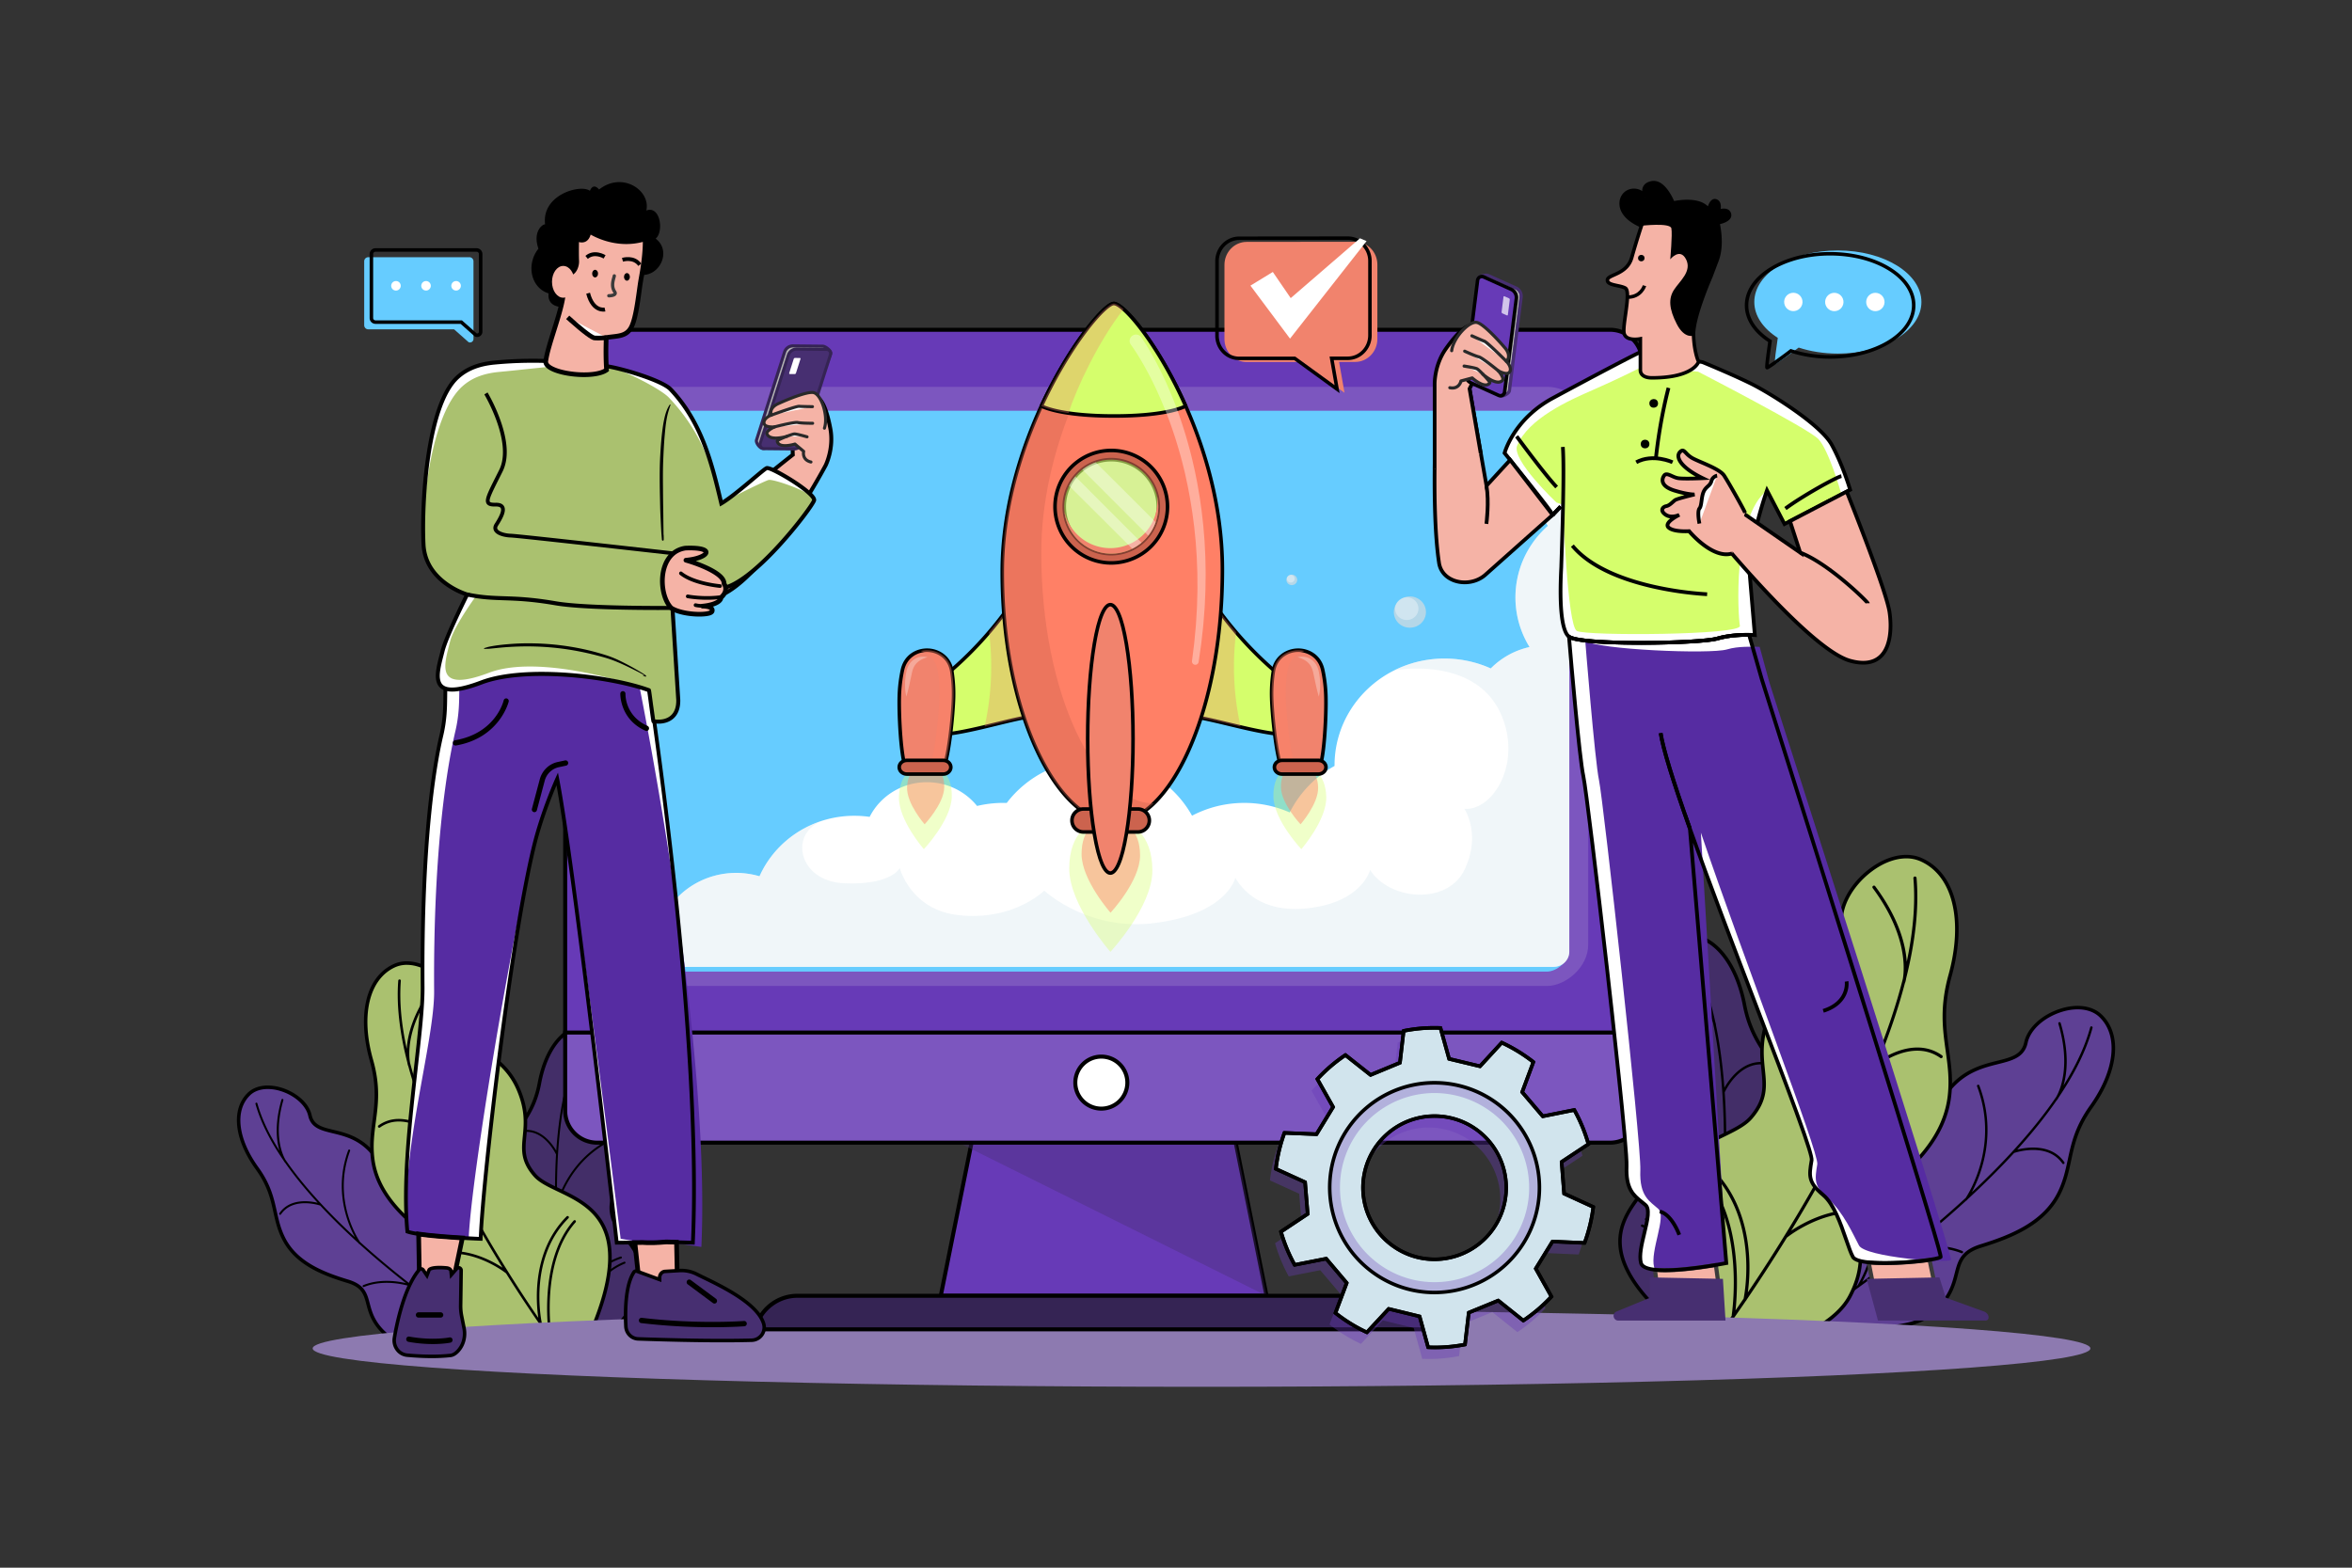 <svg xmlns="http://www.w3.org/2000/svg" viewBox="0 0 4680 3120"><rect x="0" y="0" width="4680" height="3120" fill="#333333" stroke="none"/><defs><clipPath id="a"><path fill="#b4b4b4" d="M1572.85,887.21l-55,5.3c-5.72.16-14.34-11.3-12.6-16.76l55.93-175.26a17.48,17.48,0,0,1,16.17-12.15l59.46.62c5.72-.16,17.86,9.41,16.12,14.87L1589,875.06A17.47,17.47,0,0,1,1572.85,887.21Z" class="colorb4b4b4 svgShape"></path></clipPath><clipPath id="b"><path fill="#b4b4b4" d="M2936.07,759.17l48.57,28.45c5.23,2.59,18.1-4.31,18.82-10.1l23.34-185.95a17.79,17.79,0,0,0-9.74-18.15l-55.23-24.89c-5.22-2.59-20.53,1.06-21.26,6.85L2926.33,741A17.8,17.8,0,0,0,2936.07,759.17Z" class="colorb4b4b4 svgShape"></path></clipPath><clipPath id="c"><path fill="#352454" d="M1517.73,895.54c-5.35,0-10.06-5.72-11.39-7.49s-5.62-8-4-13.21l55.94-175.27a20.51,20.51,0,0,1,19-14.25h.11l59.41.62h.15c5.28,0,12.89,5.26,16.52,10.08,3,4,2.92,6.93,2.34,8.73l0,.13-63.88,171.17a20.53,20.53,0,0,1-18.83,14.18l-54.91,5.29h-.41Zm.12-3h0Zm59.53-201.15a14.47,14.47,0,0,0-13.32,10l-55.93,175.26c-.4,1.27.52,4.41,3,7.75s5.17,5,6.52,5.07l54.87-5.29h.21a14.47,14.47,0,0,0,13.37-10.05l0-.14,63.87-171.13c.08-.37-.11-1.46-1.43-3.22-3.09-4.1-9-7.67-11.66-7.67h-.19Z" clip-path="url(#a)" class="color243354 svgShape"></path></clipPath><clipPath id="d"><path fill="#472f71" d="M2987.41,791.3a9.26,9.26,0,0,1-4.15-.89l-.19-.1-48.49-28.4a20.94,20.94,0,0,1-11.35-21.21l14.23-185.56s0-.1,0-.15c.24-1.91,1.46-4.7,5.92-7.09,5.47-2.93,14.91-4.54,19.76-2.19l55.18,24.87.1,0A21,21,0,0,1,3029.89,592l-23.33,185.95c-.7,5.51-7.33,9.47-9.35,10.55C2995.72,789.26,2991.51,791.3,2987.41,791.3Zm-1.31-6.44c1.26.55,4.5.08,8.17-1.89s5.93-4.51,6.1-5.84l23.33-186a14.69,14.69,0,0,0-8-14.95l-55.17-24.86-.11,0c-2.34-1.16-9.45-.42-14.09,2.07-2,1.05-2.6,2-2.68,2.34l-14.23,185.52s0,.1,0,.15a14.71,14.71,0,0,0,8,15l.18.1Z" clip-path="url(#b)" class="color2f4171 svgShape"></path></clipPath></defs><g data-name="10" fill="#000000" class="color000000 svgShape"><rect width="4680" height="3120" fill="#ffffff" data-name="10" opacity="0" class="colorffffff svgShape"></rect><path fill="#432e68" d="M3400.73,2689.65s147.73-94.72,150.22-183.53S3487,2416,3520.09,2349.58s52.71-126.41,31.31-185.3-64.25-81.47-80.25-164.4-60.59-141.24-118.1-138.78-95,98.63-64.11,144.11-44,79.15-38.66,166.16,61.79,91,44.6,157.36S3091,2470.77,3400.73,2689.65Z" class="color2e6857 svgShape"></path><path d="M3400.63,2693.87l-1.92-1.36c-110.48-78.08-168.54-145.18-177.49-205.14-7.51-50.23,20.86-86.85,43.65-116.28,12.43-16.06,23.18-29.93,26.62-43.23,8.6-33.22-1.86-49.85-15.11-70.92-12.64-20.1-27-42.89-29.59-85.35-2.72-44.18,14.86-75.11,29-100,14.3-25.15,24.63-43.32,10.27-64.46-16.41-24.15-15.53-64.08,2.19-99.34,15.26-30.37,39.43-49.14,64.66-50.22,28.8-1.21,55.58,12.13,77.46,38.63,20.79,25.19,36.09,60.79,44.22,103,9.39,48.67,28.21,76.32,46.4,103.05,12.8,18.82,24.9,36.59,33.7,60.83,23.06,63.44-1.49,127.87-31.46,188-16.7,33.55-7.12,48.93,6.14,70.23,11.71,18.8,26.28,42.19,25.08,84.85-1.05,37.8-27,80.71-77.15,127.53a594.2,594.2,0,0,1-74.67,58.85Zm-44.16-829.34c-1.09,0-2.18,0-3.27.07-22.66,1-44.61,18.3-58.71,46.36-16.62,33.08-17.69,70.16-2.66,92.28,16.81,24.74,4.4,46.57-10,71.85-13.67,24-30.68,54-28.09,96.06,2.51,40.69,16.34,62.67,28.53,82.07,13.59,21.6,25.32,40.26,16,76.39-3.81,14.7-15,29.09-27.86,45.76-23.13,29.85-49.33,63.69-42.27,111,8.61,57.62,65.1,122.76,172.67,199.08a594.05,594.05,0,0,0,71.8-56.85c33.46-31.26,73.6-77.9,74.85-122.54,1.14-40.56-12.23-62-24-81-13.37-21.47-24.91-40-6.47-77,29.28-58.79,53.31-121.59,31.15-182.55-8.51-23.42-20.36-40.84-32.91-59.28-18.6-27.32-37.82-55.58-47.48-105.66C3451.68,1917.43,3408.23,1864.53,3356.47,1864.53Z" fill="#000000" class="color000000 svgShape"></path><path d="M3308.45,1928.36c54.38,27.85,81.11,59.56,94.1,81.93-11.32-44.16-26.71-84.53-47.27-118.53a2.41,2.41,0,0,1,.82-3.32,2.44,2.44,0,0,1,3.32.82c24.53,40.57,41.79,90.06,53.56,144.23a51.12,51.12,0,0,1,1.45,5.69,2.33,2.33,0,0,1-.06,1c8.25,39.72,13.62,81.81,16.8,124.67,9.55-16.77,37.77-57.63,82.78-50.51a2.41,2.41,0,1,1-.75,4.77c-52.42-8.28-81,54-81.27,54.66a1.21,1.21,0,0,1-.1.14c2.91,43.53,3.61,87.71,2.82,130.84.23,1,.34,1.52.35,1.6a2.41,2.41,0,0,1-.42,1.86c-1,51.8-4.2,102-8.27,147.67,10.24-17.75,35.3-54.57,75.32-72.67a2.41,2.41,0,1,1,2,4.4c-51.92,23.48-78,79.7-78.22,80.27a1.86,1.86,0,0,1-.21.28c-4,42.8-8.77,81.14-13.15,112.57a2.43,2.43,0,0,1-.23,1.62c-7.25,51.75-13.47,84.24-13.72,85.54a2.42,2.42,0,0,1-4.75-.93c.2-1,4.07-21.19,9.22-54.75-.06-.06-.14-.07-.19-.13a2.4,2.4,0,0,1-.42-.79c-.41-1.32-42.42-132.62-135.7-169.86A2.42,2.42,0,0,1,3268,2437c82.52,32.94,125.56,137.12,136,165.6,1-6.73,2-13.92,3.11-21.52-2.68-10.1-33.94-119.72-132.44-152.38a2.45,2.45,0,0,1-1.13-.78,2.42,2.42,0,0,1,2.65-3.8c86.41,28.64,122.23,114.81,132.49,145.55,9.12-67.37,19.26-162.82,21.17-264.12-3.46-14.93-31.92-121.82-145.16-169.75a2.29,2.29,0,0,1-.95-.72,2.41,2.41,0,0,1,2.82-3.73c95.41,40.36,131.76,121.79,143.53,157.53.82-85.41-4.51-174-21.46-252.76-4.2-14-24-63.26-102.41-103.42a2.44,2.44,0,0,1-.78-.64,2.42,2.42,0,0,1,3-3.66Z" fill="#000000" class="color000000 svgShape"></path><path fill="#5e4094" d="M3613.23,2628.1s170.51,41.49,236.48-18,21.09-108.47,91.95-130.39,127.84-49.14,155.67-105.28,14.59-102.73,63.54-171.55,60.35-141.34,18.86-181.25-136.93-.64-148.51,53.11-87.65,22.79-146.9,86.74-23.15,107.5-83.06,140.9S3557.77,2252.93,3613.23,2628.1Z" class="color40947e svgShape"></path><path d="M3732.94,2645.69q-12.68,0-26.41-.8a594.59,594.59,0,0,1-94.13-13.39l-2.29-.56-.34-2.33c-19.78-133.83-11.32-222.16,25.87-270,31.16-40.11,77.24-44.87,114.26-48.7,20.21-2.09,37.65-3.89,49.66-10.58,30-16.71,34.78-35.76,40.87-59.89,5.82-23,12.41-49.12,41.33-80.33,30.07-32.47,64.59-41.1,92.32-48,28.07-7,48.35-12.09,53.72-37.07,6.15-28.55,35.64-55.47,73.39-67,32.5-9.92,62.77-5.39,81,12.11,20.77,20,29.6,48.59,25.53,82.71-3.87,32.43-19.07,68.08-44,103.08-28.73,40.4-35.74,73.09-42.52,104.71-4.78,22.25-9.29,43.27-20.74,66.38-30,60.48-93.54,87.2-157.77,107.06-35.8,11.07-40.31,28.63-46.57,52.93-5.52,21.44-12.38,48.13-44.07,76.72C3827.73,2634.62,3787.73,2645.69,3732.94,2645.69Zm-116.6-20.46a593.3,593.3,0,0,0,90.7,12.69c45.71,2.62,107.17-.53,140.33-30.44,30.12-27.18,36.42-51.67,42-73.27,6.3-24.49,11.74-45.64,51.27-57.87,62.74-19.4,124.77-45.37,153.58-103.49,11.06-22.32,15.48-42.92,20.16-64.74,6.93-32.31,14.1-65.72,43.66-107.29,50.09-70.43,57.66-139.79,19.29-176.7-16.35-15.72-44-19.63-74.08-10.46-35.39,10.81-63,35.64-68.59,61.78-6.29,29.24-30.65,35.33-58.86,42.39-26.84,6.71-60.23,15.06-88.89,46-27.71,29.9-34.07,55.08-39.68,77.29-6.25,24.74-11.64,46.11-44.24,64.28-13.27,7.4-31.38,9.27-52.35,11.44-37.56,3.88-80.13,8.28-109.46,46C3605.42,2408.88,3597.29,2494.71,3616.34,2625.23Z" fill="#000000" class="color000000 svgShape"></path><path d="M4100.28,2035.77c17.4,58.57,12.91,99.8,5.7,124.64,24.12-38.68,42.71-77.68,53.11-116a2.42,2.42,0,1,1,4.67,1.27c-12.41,45.75-36.3,92.41-67.36,138.32a51.64,51.64,0,0,1-3.12,5,2.33,2.33,0,0,1-.78.66c-23,33.39-49.78,66.34-78.6,98.23,18.73-4.67,67.77-12.46,93.69,25a2.41,2.41,0,1,1-4,2.75c-30.19-43.64-95-21.29-95.64-21.06a1.1,1.1,0,0,1-.18,0c-29.48,32.16-61,63.16-92.7,92.37-.55.83-.87,1.29-.92,1.36a2.36,2.36,0,0,1-1.63,1c-38.2,35-76.7,67.39-112.55,96,19.91-4.84,63.85-12.14,104.57,4.32a2.42,2.42,0,1,1-1.81,4.48c-52.83-21.35-111.48-1.38-112.07-1.18a2.11,2.11,0,0,1-.35.05c-33.74,26.63-64.76,49.67-90.52,68.2a2.41,2.41,0,0,1-1.32,1c-42.45,30.48-70.25,48.41-71.37,49.13a2.42,2.42,0,0,1-2.6-4.08c.88-.56,18.14-11.69,46-31.13,0-.08,0-.15,0-.22a2.43,2.43,0,0,1,.28-.85c.67-1.22,66.66-122.24,29.21-215.44a2.42,2.42,0,1,1,4.48-1.81c33.14,82.45-12.52,185.51-25.94,212.7q8.36-5.88,17.72-12.61c5.46-8.9,63.18-107.2,18.81-201a2.42,2.42,0,0,1,4.37-2.07c38.93,82.29,1.32,167.69-13.84,196.33,55-39.91,131.09-98.47,205.69-167,8.42-12.81,66.11-107.19,22.6-222.21a2.42,2.42,0,0,1,4.52-1.71c36.66,96.88,2.85,179.4-14.89,212.59,62.36-58.38,122.8-123.42,168.05-190,7.25-12.72,29.21-61,4.12-145.48a2.48,2.48,0,0,1-.08-1,2.42,2.42,0,0,1,4.71-.36Z" fill="#000000" class="color000000 svgShape"></path><path fill="#aac16f" d="M3399,2707.91s227.64-25.4,281.91-127.89-22.66-142.44,54.42-201,134.78-117.44,143.79-198.72-28.06-132.5,1.18-238.79,10.78-200.3-57.94-230.68-168.2,60.46-158.35,131.55-97.29,67.15-141.33,172.08,19.7,142.17-38.82,209.92S3163.21,2272.68,3399,2707.91Z" class="color6fc183 svgShape"></path><path d="M3397.07,2711.64l-1.12-2.07c-84-155-113.08-266.8-89-341.85,20.13-62.68,74.27-89,117.78-110.18,23.94-11.65,44.62-21.71,56.49-35.46,29.58-34.24,26.93-60,23.59-92.52-3.16-30.71-6.73-65.51,14.65-116.47,22.24-53,60.56-78.89,91.34-99.72,31.6-21.38,54.42-36.83,49.76-70.52-5.19-37.38,18.77-83.19,59.6-114,35.1-26.47,73.83-34.41,103.62-21.24,34.09,15.07,57.5,45.94,67.7,89.27,9.72,41.32,7,91.64-7.8,145.53-17.22,62.59-11.18,105.93-5.33,147.85,4.09,29.35,8,57.07,4.26,90.39-9.66,87.17-75.48,148.18-145.16,201.12-39.41,29.95-37.08,53.75-33.84,86.69,2.81,28.62,6.31,64.24-19.6,113.18-12.69,24-35.66,45.7-68.28,64.61-25.87,15-57.87,28.27-95.11,39.48a773.76,773.76,0,0,1-121.23,25.63Zm396-1003.27c-21.79,0-45.94,9-68.64,26.08-38.87,29.31-61.73,72.49-56.89,107.44,5.27,38-21.62,56.2-52.76,77.27-30,20.31-67.38,45.59-88.81,96.64-20.7,49.31-17.22,83.17-14.15,113,3.38,32.88,6.3,61.28-25.24,97.8-12.82,14.83-34.1,25.19-58.74,37.17-44.51,21.66-95,46.2-114.17,106-11,34.1-10.5,75.31,1.37,126,13.49,57.55,42.41,127.62,86,208.3A776.54,776.54,0,0,0,3518.73,2679c57.43-17.29,131.66-48.78,159.12-100.63,24.93-47.08,21.68-80.1,18.82-109.23-3.2-32.53-6-60.62,36.57-92.93,68.44-52,133.07-111.78,142.44-196.33,3.59-32.45-.21-59.75-4.24-88.66-5.94-42.61-12.08-86.68,5.52-150.66,30.06-109.31,8.09-198.23-56-226.56A68.86,68.86,0,0,0,3793,1708.37Z" fill="#000000" class="color000000 svgShape"></path><path d="M3731.3,1763.73c47.54,64,60.47,116.6,62.74,150.29,12.28-58.22,17.62-114.36,13.23-166a3.16,3.16,0,1,1,6.29-.53c5.24,61.65-3.18,129.54-20.73,199.74a67.81,67.81,0,0,1-1.6,7.49,3.16,3.16,0,0,1-.66,1.16c-13.32,51.24-31.37,103.61-52.44,155.6,20.87-14.1,77.52-45.59,126.07-11.23a3.15,3.15,0,1,1-3.64,5.14c-56.54-40-126,16.39-126.69,17a1.06,1.06,0,0,1-.21.11c-21.77,52.62-46.49,104.71-72.36,154.73-.3,1.27-.49,2-.51,2.07a3.18,3.18,0,0,1-1.57,1.93c-31.18,60-63.91,116.93-95.07,168,22.24-14.84,72.85-43.43,130.15-41.47a3.16,3.16,0,0,1-.22,6.31c-74.32-2.55-137.32,48.16-137.94,48.68a4,4,0,0,1-.41.21c-29.46,47.75-57.19,89.88-80.49,124.12a3.14,3.14,0,0,1-1.2,1.76c-38.42,56.36-64.48,90.78-65.53,92.16a3.16,3.16,0,0,1-5-3.83c.83-1.08,17-22.45,42.45-58.74,0-.1-.12-.16-.14-.26a3.06,3.06,0,0,1,0-1.17c.28-1.79,27.06-179.71-60.55-277.24a3.15,3.15,0,1,1,4.69-4.21c77.51,86.27,67.62,233.06,63.34,272.41q7.61-11,16.09-23.39c2.7-13.36,29.52-159.71-66.85-254.88a3.2,3.2,0,0,1-.87-1.57,3.16,3.16,0,0,1,5.3-2.92c84.54,83.49,76.63,205,70.85,246.93,49.63-73.56,116.69-179.38,177.51-296.81,4.59-19.47,33.11-161-71.69-282.58a3.15,3.15,0,0,1,4.77-4.12c88.3,102.4,83.75,218.71,76.84,267.34,50.36-99.48,95.38-206.27,121.07-308.18,3.2-18.84,8.52-87.88-60-180.23a3,3,0,0,1-.55-1.2,3.15,3.15,0,0,1,5.61-2.56Z" fill="#000000" class="color000000 svgShape"></path><path fill="#432e68" d="M1134.79,2718.28s-121.12-76.47-123.66-148.94,51.66-73.94,24.29-128-43.74-102.87-26.61-151.06,52-66.87,64.56-134.65,48.64-115.62,95.6-113.94,78.11,80,53.15,117.25,36.39,64.35,32.5,135.4-49.91,74.6-35.5,128.7S1386.33,2537.85,1134.79,2718.28Z" class="color2e6857 svgShape"></path><path d="M1134.91,2722.49l-2-1.25a488.23,488.23,0,0,1-61.38-47.68c-41.32-38-62.82-73.07-63.9-104.1-1.23-35,10.58-54.27,20.08-69.75,10.59-17.29,18.25-29.77,4.58-56.74-24.87-49.07-45.32-101.67-26.78-153.81,7.08-19.91,16.87-34.52,27.23-50,14.66-21.87,29.82-44.49,37.18-84.14,13.49-72.62,52.41-118.42,99.17-116.8,20.83.75,40.87,16.07,53.61,41,12.29,24,17.77,58.63,2.32,81.73-11.38,17-2.93,31.62,8.77,51.87s26.3,45.51,24.32,81.78c-1.91,34.83-13.52,53.59-23.77,70.14-10.61,17.13-19,30.67-11.85,57.46,2.86,10.71,11.67,21.92,21.87,34.9,18.84,24,42.3,53.83,36.42,95.15-7,49.17-54.08,104.41-144,168.88Zm31.73-677.3c-42.12,0-77.23,43.29-89.83,111.13-7.63,41.07-23.19,64.29-38.25,86.75-10.11,15.09-19.67,29.35-26.45,48.43-17.66,49.66,2.27,100.63,26.43,148.31,15.43,30.45,6,45.79-4.86,63.55-9.47,15.45-20.21,33-19.05,65.86,2.26,64.8,104.5,134.58,120.06,144.82,87-62.69,132.52-115.95,139.18-162.78,5.45-38.36-16-65.72-35-89.85-10.68-13.58-19.9-25.32-23.12-37.42-7.92-29.71,1.62-45.11,12.66-62.95,9.8-15.83,20.92-33.78,22.72-66.84,1.87-34.18-11.55-57.4-23.38-77.89-12-20.74-22.33-38.65-8.53-59.26,11.82-17.68,10.7-48.38-2.74-74.66-11.56-22.61-29.37-36.5-47.63-37.16C1168.11,2045.21,1167.37,2045.19,1166.64,2045.19Z" fill="#000000" class="color000000 svgShape"></path><path d="M1205.76,2096.38c-44.23,23-65.86,49.08-76.34,67.41,9-36.11,21.32-69.15,37.91-97a2,2,0,1,0-3.39-2c-19.79,33.25-33.6,73.74-42.9,118a42.44,42.44,0,0,0-1.15,4.66,2.11,2.11,0,0,0,0,.83c-6.5,32.46-10.65,66.85-13,101.85-7.89-13.63-31.16-46.82-67.86-40.75a2,2,0,0,0,.64,3.89c42.74-7.06,66.41,43.63,66.64,44.15a.87.87,0,0,0,.09.11c-2.13,35.55-2.45,71.61-1.56,106.81-.18.79-.26,1.24-.27,1.3a2,2,0,0,0,.35,1.52c1.15,42.27,4,83.23,7.59,120.48-8.46-14.42-29.12-44.34-61.89-58.88a2,2,0,0,0-1.6,3.6c42.51,18.87,64.1,64.61,64.31,65.07a1.24,1.24,0,0,0,.17.23c3.53,34.91,7.62,66.18,11.38,91.81a1.9,1.9,0,0,0,.19,1.31c6.22,42.2,11.47,68.68,11.69,69.75a2,2,0,0,0,2.33,1.54,2,2,0,0,0,1.15-.71,2,2,0,0,0,.39-1.62c-.17-.83-3.44-17.27-7.83-44.64,0,0,.11-.05.15-.1a2.1,2.1,0,0,0,.33-.65c.33-1.08,33.87-108.48,109.79-139.42a2,2,0,1,0-1.49-3.65c-67.16,27.36-101.69,112.64-110,135.94q-1.29-8.24-2.66-17.55c2.12-8.25,27-97.91,107.22-125.12a2,2,0,0,0,.92-.65,2,2,0,0,0-2.18-3.09c-70.37,23.88-99.12,94.41-107.31,119.56-7.83-54.94-16.65-132.78-18.79-215.45,2.74-12.21,25.35-99.62,117.51-139.38a1.91,1.91,0,0,0,.77-.59,2,2,0,0,0-2.32-3c-77.64,33.49-106.85,100.16-116.25,129.4-1.16-69.71,2.69-142.08,16.07-206.43,3.35-11.47,19.21-51.77,83-85a1.84,1.84,0,0,0,.64-.53,2,2,0,0,0-2.46-3Z" fill="#000000" class="color000000 svgShape"></path><path fill="#5e4094" d="M961,2669.25s-138.94,34.84-193.13-13.36S750,2567.47,692.08,2550s-104.63-39.38-127.66-85-12.49-83.77-52.84-139.66-50.07-115-16.43-147.83,111.76-1.31,121.51,42.5,71.68,18.1,120.4,70,19.51,87.61,68.6,114.53S1004.12,2362.72,961,2669.25Z" class="color40947e svgShape"></path><path d="M861.11,2684.94c-43.72,0-75.8-8.86-95.56-26.44-26.17-23.28-31.95-45.13-36.6-62.68-5.19-19.6-8.94-33.76-37.88-42.48-52.67-15.89-104.85-37.41-129.77-86.82-9.52-18.86-13.33-36-17.36-54.2-5.7-25.71-11.6-52.29-35.2-85-43.23-59.89-49.53-119.7-16-152.37,14.93-14.56,39.84-18.49,66.65-10.51,25.88,7.71,54.69,27.62,60.73,54.75,4.44,20,20.86,24,43.58,29.46s51.09,12.4,76,38.87c23.89,25.43,29.44,46.77,34.34,65.61,5.07,19.5,9.08,34.91,33.39,48.24,9.72,5.33,23.91,6.7,40.35,8.28,30.36,2.93,68.14,6.56,94,39.34,30.74,39,38.2,111.21,22.79,220.74l-.33,2.33-2.28.57A485.18,485.18,0,0,1,885,2684.13Q872.51,2684.94,861.11,2684.94ZM532.84,2167.37c-14.33,0-26.75,4.3-35.25,12.59-30.87,30.12-24.27,86.36,16.82,143.28,24.45,33.87,30.5,61.16,36.36,87.56,3.93,17.74,7.65,34.49,16.77,52.57,23.74,47.06,74.37,67.83,125.55,83.27,32.68,9.86,37.28,27.25,42.62,47.39,4.64,17.51,9.89,37.37,34.49,59.25,48.44,43.09,169.51,17.3,187.66,13.12,14.7-106.22,7.6-175.92-21.68-213.07-24-30.43-58.62-33.77-89.16-36.71-17.2-1.65-32.06-3.08-43-9.11-27-14.78-31.52-32.31-36.8-52.61-4.68-18-10-38.46-32.67-62.59-23.44-24.95-49.5-31.27-72.5-36.85-23.27-5.65-43.37-10.53-48.76-34.74-4.62-20.76-27.61-41.14-55.89-49.56A86.27,86.27,0,0,0,532.84,2167.37Z" fill="#000000" class="color000000 svgShape"></path><path d="M560.07,2188.57c-13.86,47.9-10,81.53-3.94,101.76-19.91-31.43-35.3-63.16-44-94.39a2,2,0,0,0-2.43-1.37,2,2,0,0,0-1.37,2.43c10.39,37.27,30.15,75.21,55.77,112.51a39.56,39.56,0,0,0,2.58,4,1.91,1.91,0,0,0,.63.54c19,27.12,41,53.86,64.72,79.72-15.31-3.7-55.38-9.78-76.33,21A2,2,0,0,0,559,2417c24.39-35.8,77.41-17.92,77.94-17.74a.77.77,0,0,0,.15,0c24.24,26.08,50.11,51.2,76.19,74.86.45.68.72,1,.76,1.1a2,2,0,0,0,1.34.79c31.37,28.36,63,54.56,92.4,77.69-16.27-3.84-52.18-9.54-85.32,4.12a2,2,0,0,0,1.5,3.65c43-17.73,91-1.77,91.47-1.6a1.33,1.33,0,0,0,.28,0c27.69,21.54,53.14,40.18,74.27,55.15a2,2,0,0,0,1.09.77c34.82,24.63,57.61,39.11,58.53,39.69a2,2,0,0,0,2.72-.62,1.92,1.92,0,0,0,.28-1.33,2,2,0,0,0-.9-1.39c-.72-.45-14.87-9.44-37.7-25.15,0-.06,0-.12,0-.18a2,2,0,0,0-.24-.69c-.55-1-55.11-99.4-25.07-175.68A2,2,0,0,0,885,2449c-26.57,67.48,11.28,151.34,22.39,173.46q-6.85-4.75-14.54-10.19c-4.5-7.23-52.18-87.14-16.5-164a2,2,0,1,0-3.57-1.67c-31.31,67.39-.13,136.88,12.41,160.17-45.15-32.26-107.56-79.62-168.84-135.15-6.94-10.4-54.57-87.11-19.71-181.24a1.87,1.87,0,0,0,.1-1,2,2,0,0,0-3.8-.41c-29.37,79.29-1.3,146.44,13.37,173.43-51.23-47.29-100.94-100-138.25-154.14-6-10.34-24.19-49.63-4.2-118.71a2,2,0,0,0-1.34-2.45A2,2,0,0,0,560.07,2188.57Z" fill="#000000" class="color000000 svgShape"></path><path fill="#aac16f" d="M1136.28,2733.17s-185.95-19.43-230.83-102.77,17.69-116.4-45.56-163.76-110.68-95.08-118.5-161.38,22.15-108.3-2.33-194.89-9.94-163.42,46-188.61,137.63,48.39,130,106.47,79.79,54.25,116.34,139.64S1016.1,2284,1064.26,2339,1326.27,2376.58,1136.28,2733.17Z" class="color6fc183 svgShape"></path><path d="M1138.26,2736.89l-2.34-.25a632.53,632.53,0,0,1-99.2-20.25c-70.07-20.54-115.27-48.92-134.34-84.33-21.53-40-18.86-69.17-16.72-92.64,2.43-26.69,4.19-46-27.87-70-57.29-42.9-111.46-92.43-119.87-163.77-3.22-27.25-.22-49.94,3-74,4.52-34.18,9.19-69.52-5.18-120.39-12.44-44-14.93-85.17-7.21-119.05,8.12-35.63,27.18-61.11,55.11-73.7,24.45-11,56.36-4.73,85.35,16.82,33.68,25,53.6,62.52,49.55,93.29-3.57,27.13,15,39.51,40.73,56.65,25.32,16.88,56.83,37.88,75.36,81.16,17.81,41.62,15.08,70.14,12.67,95.29-2.53,26.45-4.53,47.33,19.63,74.9,9.68,11.05,26.56,19.12,46.11,28.46,35.73,17.08,80.21,38.33,97.09,89.64,20.15,61.29-3,152.89-70.72,280ZM809.45,1920.23a55.63,55.63,0,0,0-23,4.72c-51.83,23.35-69.11,95.76-44,184.47,14.77,52.25,10,88.32,5.38,123.2-3.12,23.58-6.06,45.85-2.95,72.24,8.1,68.71,61.08,117,117.12,159,35.19,26.35,33.08,49.46,30.64,76.22-2.16,23.7-4.61,50.57,15.91,88.68,22.6,42,83.2,67.16,130,80.91a633,633,0,0,0,95.74,19.77c65.93-124.27,88.54-213.41,69.12-272.45-15.94-48.48-57.12-68.16-93.46-85.52-20.24-9.68-37.73-18-48.35-30.16-26.14-29.84-23.91-53.16-21.33-80.17,2.33-24.33,5-51.9-12.14-91.88-17.71-41.37-48.26-61.73-72.81-78.09-25.71-17.13-47.92-31.93-43.78-63.38,3.72-28.33-15.08-63.2-46.79-86.77C846.42,1927.36,827,1920.23,809.45,1920.23Z" fill="#000000" class="color000000 svgShape"></path><path d="M859.68,1964.43c-38.43,52.53-48.69,95.51-50.35,123C799,2040,794.3,1994.21,797.59,1952a2.57,2.57,0,1,0-5.13-.4c-3.93,50.35,3.32,105.72,18,162.91a52.36,52.36,0,0,0,1.36,6.11,2.64,2.64,0,0,0,.53.94c11.17,41.75,26.2,84.39,43.7,126.7-17.12-11.39-63.54-36.77-103-8.45a2.58,2.58,0,0,0,3,4.19c45.92-33,102.94,12.65,103.51,13.11a.56.56,0,0,0,.17.09c18.07,42.82,38.55,85.2,59.94,125.88.25,1,.41,1.61.43,1.69a2.57,2.57,0,0,0,1.3,1.56c25.78,48.81,52.82,95.08,78.55,136.59-18.24-12-59.71-35-106.47-33.11a2.58,2.58,0,0,0,.22,5.15c60.65-2.51,112.36,38.53,112.87,39a2.06,2.06,0,0,0,.33.17c24.32,38.8,47.19,73,66.41,100.84a2.53,2.53,0,0,0,1,1.43c31.67,45.78,53.14,73.73,54,74.85a2.58,2.58,0,0,0,4.07-3.16c-.68-.87-14-18.22-35-47.7,0-.08.1-.13.12-.21a2.75,2.75,0,0,0,0-.95c-.24-1.46-23.12-146.53,47.83-226.63a2.57,2.57,0,0,0-3.85-3.42c-62.77,70.86-53.86,190.62-50.14,222.71q-6.27-8.89-13.26-19c-2.29-10.88-25-130.19,53.1-208.42a2.5,2.5,0,0,0,.7-1.28,2.57,2.57,0,0,0-4.33-2.36c-68.53,68.63-61.38,167.79-56.43,202C1030.31,2563,975,2477,924.66,2381.5c-3.85-15.86-27.94-131.22,56.9-231.05a2.57,2.57,0,0,0-3.92-3.33c-71.48,84.08-67.1,179-61.18,218.63-41.67-80.9-79-167.8-100.58-250.84-2.72-15.36-7.46-71.68,48-147.45a2.47,2.47,0,0,0,.44-1,2.58,2.58,0,0,0-4.6-2Z" fill="#000000" class="color000000 svgShape"></path><ellipse cx="2390.81" cy="2683.57" fill="#8d7ab0" rx="1768.67" ry="76.43" class="color7a8db0 svgShape"></ellipse><path fill="#66ccff" d="M3657,498.41c-91.84,0-166.29,45.95-166.29,102.64,0,27.72,17.8,52.86,46.73,71.33-2.73,19.18-7.61,52.72-5.78,52.72,1.67,0,29.92-19.84,47.31-33.39,23.27,7.65,49.83,12,78,12,91.84,0,166.28-46,166.28-102.65S3748.82,498.41,3657,498.41Z" class="color99b1da svgShape"></path><circle cx="3568.37" cy="601.1" r="18.26" fill="#ffffff" transform="rotate(-9.22 3567.373 601.021)" class="colorffffff svgShape"></circle><circle cx="3650.06" cy="601.1" r="18.26" fill="#ffffff" transform="rotate(-76.72 3649.944 601.161)" class="colorffffff svgShape"></circle><circle cx="3731.75" cy="601.1" r="18.26" fill="#ffffff" transform="rotate(-76.72 3731.628 601.162)" class="colorffffff svgShape"></circle><path d="M3516.24,735.22a3.66,3.66,0,0,1-2.77-1.27c-1.66-1.91-2.42-2.79,4.65-52.41l.12-.81c-30-19.76-46.44-45.63-46.44-73.05,0-28.67,17.88-55.51,50.36-75.55,32-19.73,74.36-30.59,119.42-30.59s87.47,10.86,119.42,30.59c32.48,20,50.36,46.88,50.36,75.55s-17.88,55.51-50.36,75.56c-31.95,19.72-74.36,30.59-119.42,30.59a257.66,257.66,0,0,1-77.35-11.59C3556.3,708.36,3545.89,716,3536,723,3518.62,735.22,3517.52,735.22,3516.24,735.22Zm-1-6.82Zm126.35-219.87c-89.76,0-162.79,44.48-162.79,99.15,0,25.52,16,49.81,45.11,68.38l1.89,1.22-.74,5.24c-1.66,11.62-4.76,33.38-5.55,43.29,8.72-5.72,28.14-19.51,41.9-30.23l1.47-1.14,1.77.58c23.52,7.73,50.12,11.81,76.94,11.81,89.76,0,162.79-44.48,162.79-99.15S3731.34,508.53,3641.58,508.53Z" fill="#000000" class="color000000 svgShape"></path><path fill="#66ccff" d="M934,511.88H732.83a8.15,8.15,0,0,0-8.15,8.15V647.28a8.15,8.15,0,0,0,8.15,8.15H903.51l29,25.65a7,7,0,0,0,9.62-6.52V520A8.15,8.15,0,0,0,934,511.88Z" class="color99b1da svgShape"></path><path d="M949.41,670.71a10.56,10.56,0,0,1-3.9-.75l-.57-.23-28.43-25.18H747.15a11.65,11.65,0,0,1-11.64-11.64V505.66A11.66,11.66,0,0,1,747.15,494H948.28a11.66,11.66,0,0,1,11.64,11.65V660.19a10.53,10.53,0,0,1-10.51,10.52Zm-.82-7.09a3.51,3.51,0,0,0,2.79-.51,3.47,3.47,0,0,0,1.55-2.92V505.66a4.65,4.65,0,0,0-4.65-4.65H747.15a4.65,4.65,0,0,0-4.65,4.65V632.91a4.66,4.66,0,0,0,4.65,4.65h172Z" fill="#000000" class="color000000 svgShape"></path><path fill="#ffffff" d="M797.37 568.79a9.49 9.49 0 11-9.49-9.48A9.48 9.48 0 01797.37 568.79zM857.2 568.79a9.48 9.48 0 11-9.48-9.48A9.48 9.48 0 01857.2 568.79zM917 568.79a9.48 9.48 0 11-9.48-9.48A9.47 9.47 0 01917 568.79z" class="colorffffff svgShape"></path><polygon fill="#673ab7" points="2520.11 2578.87 1871.94 2578.87 1953.9 2171.32 2438.14 2171.32 2520.11 2578.87" class="color3d5891 svgShape"></polygon><path d="M2525,2582.87H1867.06l83.57-415.54h490.79Zm-648.17-8h638.41l-80.36-399.56h-477.7Z" fill="#000000" class="color000000 svgShape"></path><polygon fill="#472f71" points="2520.11 2578.87 1907.57 2274.12 2438.14 2171.32 2520.11 2578.87" opacity=".37" class="color2f4171 svgShape"></polygon><path fill="#673ab7" d="M3267.44,2064.07V719.9a63.77,63.77,0,0,0-63.58-63.58H1188.18a63.77,63.77,0,0,0-63.58,63.58V2064.07Z" class="color3d5891 svgShape"></path><path d="M3271.44,2068.07H1120.6V719.9a67.66,67.66,0,0,1,67.58-67.58H3203.86a67.66,67.66,0,0,1,67.58,67.58Zm-2142.84-8H3263.45V719.9a59.65,59.65,0,0,0-59.59-59.58H1188.18a59.64,59.64,0,0,0-59.58,59.58Z" fill="#000000" class="color000000 svgShape"></path><rect width="1192.44" height="1928.34" x="1599.8" y="401.88" fill="#7c56bf" rx="82.12" transform="rotate(90 2196.025 1366.055)" class="color5681bf svgShape"></rect><rect width="1116.28" height="1852.19" x="1637.88" y="449.48" fill="#66ccff" rx="44.43" transform="rotate(90 2196.02 1375.57)" class="color99b1da svgShape"></rect><path fill="#7c56bf" d="M1124.6,2055v155.53a63.77,63.77,0,0,0,63.58,63.58H3203.86a63.77,63.77,0,0,0,63.58-63.58V2055Z" class="color5681bf svgShape"></path><path d="M3203.86,2278.12H1188.18a67.66,67.66,0,0,1-67.58-67.58V2051H3271.44v159.52A67.66,67.66,0,0,1,3203.86,2278.12ZM1128.6,2059v151.53a59.65,59.65,0,0,0,59.58,59.59H3203.86a59.65,59.65,0,0,0,59.59-59.59V2059Z" fill="#000000" class="color000000 svgShape"></path><path fill="#352454" d="M2870.56,2645.6c-8.94-38.1-43.24-66.73-84-66.73H1586.48c-40.73,0-75,28.63-84,66.73Z" class="color243354 svgShape"></path><path d="M2875.6,2649.59H1497.47l1.16-4.91a91.13,91.13,0,0,1,31.44-49.84,90.22,90.22,0,0,1,56.41-20H2786.59a90.6,90.6,0,0,1,87.86,69.8Zm-1367.88-8H2865.35c-10.37-34.32-42.71-58.73-78.76-58.73H1586.48C1550.43,2582.87,1518.1,2607.28,1507.72,2641.6Z" fill="#000000" class="color000000 svgShape"></path><circle cx="2191.42" cy="2154.6" r="51.75" fill="#ffffff" class="colorffffff svgShape"></circle><path d="M2191.42,2210.35a55.75,55.75,0,1,1,55.75-55.75A55.81,55.81,0,0,1,2191.42,2210.35Zm0-103.5a47.76,47.76,0,1,0,47.76,47.75A47.8,47.8,0,0,0,2191.42,2106.85Z" fill="#000000" class="color000000 svgShape"></path><path fill="#ffffff" d="M1305.1,1873.63V1899c2.48,14.27,15.35,25.24,30.7,25.24H3091.45c17.12,0,31.12-13.62,31.12-30.27v-888c0-16.64-14-30.28-31.12-30.28h-28.68a98.24,98.24,0,0,0-.83,12.91A101.86,101.86,0,0,0,3080,1046.5v0q-3.72,3.3-7.26,6.78a192.54,192.54,0,0,0-24.86,29.83c-1.3,1.95-2.59,3.93-3.84,5.91-.63,1-1.25,2-1.84,3-1.21,2-2.39,4.07-3.52,6.13v0h0v0c-.5.88-1,1.73-1.42,2.61a188.65,188.65,0,0,0-14.37,140.67c.56,1.93,1.15,3.83,1.77,5.74q1.5,4.59,3.23,9.09c.76,2,1.57,4,2.4,5.94q1.86,4.44,4,8.75a189,189,0,0,0,9.2,16.77,155.65,155.65,0,0,0-77.18,42.61,217.88,217.88,0,0,0-34.56-12.25,223.35,223.35,0,0,0-57.52-7.45,226.82,226.82,0,0,0-30.6,2.07h0a221.21,221.21,0,0,0-69.41,21.43c-51.73,25.87-91.48,71.25-109,126.13,0,0,0,0,0,0-.2.6-.37,1.18-.54,1.78a0,0,0,0,0,0,0,205,205,0,0,0-7.8,36.79,212.35,212.35,0,0,0-1.44,24.58v1a217.76,217.76,0,0,0-89.16,92.53q-7.95-3.51-16.25-6.43a224.17,224.17,0,0,0-74.23-12.57,226.67,226.67,0,0,0-34.71,2.67,222.63,222.63,0,0,0-69.16,22.79,215.27,215.27,0,0,0-59.67-68,221.82,221.82,0,0,0-133-43.81c-72.19,0-136.22,34-176.08,86.44-2.29-.07-4.57-.13-6.88-.13a225,225,0,0,0-52.14,6.11,127.41,127.41,0,0,0-79.53-45.7,130.61,130.61,0,0,0-20.32-1.58c-50,0-93.23,28.11-113.9,69a214.58,214.58,0,0,0-30.41-2.17,212.09,212.09,0,0,0-53.44,6.8l-2.12.58c-1.24.32-2.47.67-3.66,1-58.23,17-105.58,58.38-129.52,112a164.93,164.93,0,0,0-46.66-6.71C1382.73,1737.42,1315.24,1796.81,1305.1,1873.63Z" class="colorffffff svgShape"></path><path fill="#d1e4ed" d="M1305.1,1873.63V1899c2.48,14.27,15.35,25.24,30.7,25.24H3091.45c17.12,0,31.12-13.62,31.12-30.27v-888c0-16.64-14-30.28-31.12-30.28h-28.68a98.24,98.24,0,0,0-.83,12.91A101.86,101.86,0,0,0,3080,1046.5q-3.72,3.3-7.26,6.8a192.54,192.54,0,0,0-24.86,29.83c-1.32,1.95-2.61,3.91-3.84,5.91-.63,1-1.25,2-1.84,3-1.21,2-2.39,4.06-3.52,6.13v0h0v0c-.5.88-1,1.73-1.42,2.61a188.65,188.65,0,0,0-14.37,140.67c.56,1.93,1.15,3.83,1.77,5.74q1.5,4.59,3.23,9.09c.76,2,1.57,4,2.4,5.94q1.86,4.44,4,8.75a189,189,0,0,0,9.2,16.77,155.65,155.65,0,0,0-77.18,42.61,217.88,217.88,0,0,0-34.56-12.25,223.35,223.35,0,0,0-57.52-7.45,226.82,226.82,0,0,0-30.6,2.07h0a221.21,221.21,0,0,0-69.41,21.43c1.39-.28,66.64-12.31,127.08,9.58h0c35.16,12.74,68.68,37,87.06,81.66,39.34,95.63-18,188.25-74.5,184.32,0,0,34.29,51,0,121.64s-149.4,60.35-187.59,0c0,0-13.58,54.92-100.58,72.57s-141.08-12.22-167.71-56.9c0,0-14.17,64.71-139.62,86.83-7.36,1.29-15.08,2.45-23.2,3.42a281.73,281.73,0,0,1-121.43-11.86c-60.3-19.58-95.9-52.89-95.9-52.89s-24.57,24.58-70.6,39.4h0c-26.55,8.57-60.24,13.88-100.49,9.36-95-10.69-116.43-93.86-116.43-93.86s-15.47,34.36-110.52,30.43c-15.92-.65-29.66-4.11-41.13-9.47-55.79-26.11-57.8-97.87,2.1-116.31-58.23,17-105.58,58.38-129.52,112a164.93,164.93,0,0,0-46.66-6.71C1382.73,1737.42,1315.24,1796.81,1305.1,1873.63Z" opacity=".33" class="colord1dbed svgShape"></path><path fill="#b5d7e8" d="M2777.34,1203.28a30.65,30.65,0,0,0,12.78,42.15c15.5,8.21,34.91,2.64,43.35-12.43a30.65,30.65,0,0,0-12.79-42.15C2805.19,1182.65,2785.78,1188.21,2777.34,1203.28Z" class="colorb5cae8 svgShape"></path><path fill="#ffffff" d="M2778.85,1200.59a22.23,22.23,0,0,0,9.28,30.58,23.52,23.52,0,0,0,31.45-9,22.23,22.23,0,0,0-9.28-30.58A23.52,23.52,0,0,0,2778.85,1200.59Z" opacity=".36" class="colorffffff svgShape"></path><path fill="#e1e1e1" d="M2173.23,1440.6a19.24,19.24,0,0,0,8,26.47,20.35,20.35,0,0,0,27.21-7.81,19.23,19.23,0,0,0-8-26.46A20.37,20.37,0,0,0,2173.23,1440.6Z" class="colore1e1e1 svgShape"></path><ellipse cx="2186.97" cy="1445.68" fill="#ffffff" rx="14.56" ry="14.16" class="colorffffff svgShape"></ellipse><path fill="#b5d7e8" d="M2561,1149.1a10.26,10.26,0,0,0,4.28,14.12,10.87,10.87,0,0,0,14.53-4.17,10.27,10.27,0,0,0-4.29-14.12A10.86,10.86,0,0,0,2561,1149.1Z" class="colorb5cae8 svgShape"></path><path fill="#ffffff" d="M2561.55,1148.19a7.45,7.45,0,0,0,3.1,10.25,7.88,7.88,0,0,0,10.54-3,7.46,7.46,0,0,0-3.1-10.25A7.88,7.88,0,0,0,2561.55,1148.19Z" opacity=".36" class="colorffffff svgShape"></path><path fill="#d5fe6c" d="M2639,1585.42c1.54,46.11-49.62,104.58-49.62,104.58s-54-57.28-55.49-103.39,23.56-62.7,49.92-63.58S2637.44,1539.32,2639,1585.42Z" opacity=".37" class="colorf3ce90 svgShape"></path><path fill="#ff8066" d="M2622.78,1566.93c1.09,32.45-34.91,73.6-34.91,73.6s-38-40.32-39-72.77,16.58-44.12,35.13-44.74S2621.7,1534.49,2622.78,1566.93Z" opacity=".46" class="coloref7c59 svgShape"></path><path fill="#d5fe6c" d="M2389.44,1428.74c61.24,12,134.6,36.36,197,34.64l-2.5-90.16a724.51,724.51,0,0,1-155.08-153.42C2417.91,1293.68,2395.39,1354.3,2389.44,1428.74Z" class="colorf3ce90 svgShape"></path><path d="M2580,1467c-43.1,0-90.23-11.32-135.88-22.29-19.41-4.66-37.73-9.06-55.33-12.5a3.55,3.55,0,0,1-2.85-3.76c3.43-43,12.15-80.5,21.38-120.19,6.59-28.35,13.4-57.66,18-89a3.55,3.55,0,0,1,6.35-1.6A719.12,719.12,0,0,0,2586,1370.36a3.56,3.56,0,0,1,1.46,2.77l2.49,90.15a3.55,3.55,0,0,1-3.44,3.64Q2583.26,1467,2580,1467Zm-186.73-41.13c16.78,3.37,34.16,7.54,52.5,11.95,46.25,11.11,94,22.58,137,22.08l-2.35-84.85a725.89,725.89,0,0,1-149.37-146.42c-4.6,28.48-10.82,55.26-16.86,81.23C2405.25,1348.33,2396.8,1384.7,2393.24,1425.88Z" fill="#000000" class="color000000 svgShape"></path><path fill="#f1836d" d="M2459.61,1258.31a550.09,550.09,0,0,0,8.81,187.61c-24.79-6.11-55.36-12.56-79-17.18,5.95-74.44,28.47-135.06,39.39-208.94Q2443.55,1239.59,2459.61,1258.31Z" opacity=".33" class="colorf19a6d svgShape"></path><path fill="#f1836d" d="M2533.72,1336c8.74-54.39,86.52-56.54,98.25-2.72a284.34,284.34,0,0,1,6.29,52.66c.95,34.18-2.67,113.69-11.84,139.95a188,188,0,0,1-76.51,2.11c-10.61-25.7-18.62-104.89-19.56-139.07A284.28,284.28,0,0,1,2533.72,1336Z" class="colorf19a6d svgShape"></path><path d="M2583.09,1534.48a191.13,191.13,0,0,1-33.81-3,3.54,3.54,0,0,1-2.65-2.13c-11.06-26.81-18.9-106.77-19.82-140.33a288.24,288.24,0,0,1,3.41-53.6c4.85-30.17,29.31-44.3,51.4-44.91s47.3,12.14,53.82,42a288.64,288.64,0,0,1,6.37,53.32c.93,33.57-2.48,113.84-12,141.22a3.55,3.55,0,0,1-2.53,2.28,192.2,192.2,0,0,1-38.87,5.09C2586.61,1534.45,2584.85,1534.48,2583.09,1534.48Zm-30.61-9.64a184.68,184.68,0,0,0,71.2-2c8.46-27.24,12-103.23,11-136.85a280.58,280.58,0,0,0-6.21-52c-5.65-25.9-27.51-36.94-46.69-36.43s-40.4,12.78-44.6,39h0a280,280,0,0,0-3.33,52.27C2534.82,1422.43,2542.52,1498.11,2552.48,1524.84ZM2533.72,1336h0Z" fill="#000000" class="color000000 svgShape"></path><path fill="#ffffff" d="M2582.11,1308.09c8.38,2.18,15.57,5.77,20.81,10.87s8.28,11.55,9.89,18.75l5.21,24.08c1.82,8.08,3.62,16.23,6.19,24.52a98.57,98.57,0,0,0,2.59-25.55,132.8,132.8,0,0,0-3-25.43,41.46,41.46,0,0,0-5.37-13.18A33.4,33.4,0,0,0,2608.3,1312,32.22,32.22,0,0,0,2582.11,1308.09Z" opacity=".31" class="colorffffff svgShape"></path><path fill="#ff8066" d="M2533.72,1336c5.31-33.07,36.14-46.79,62.13-40.4-16.5,5.05-30.55,18.3-34,39.62a285.14,285.14,0,0,0-3.37,52.93c.95,34.18,9,113.37,19.56,139.08a188.42,188.42,0,0,0,24.28,2.68c-4.65.47-9.32.84-14.06,1a186.36,186.36,0,0,1-38.37-2.88c-10.61-25.7-18.62-104.89-19.56-139.07A284.28,284.28,0,0,1,2533.72,1336Z" opacity=".41" class="coloref7c59 svgShape"></path><path fill="#cc634e" d="M2638.41,1526.9c0,7.57-6.83,13.71-15.25,13.71H2551c-8.42,0-15.25-6.14-15.25-13.71h0c0-7.57,6.83-13.71,15.25-13.71h72.21c8.42,0,15.25,6.14,15.25,13.71Z" class="colorcc664e svgShape"></path><path d="M2623.16,1544.15H2551c-10.36,0-18.79-7.74-18.79-17.25s8.43-17.25,18.79-17.25h72.21c10.36,0,18.79,7.74,18.79,17.25S2633.52,1544.15,2623.16,1544.15ZM2551,1516.74c-6.45,0-11.7,4.56-11.7,10.16s5.25,10.17,11.7,10.17h72.21c6.46,0,11.71-4.56,11.71-10.17s-5.25-10.16-11.71-10.16Z" fill="#000000" class="color000000 svgShape"></path><path fill="#d5fe6c" d="M1788.69,1585.42c-1.54,46.11,49.63,104.58,49.63,104.58s54-57.28,55.48-103.39-23.55-62.7-49.92-63.58S1790.23,1539.32,1788.69,1585.42Z" opacity=".37" class="colorf3ce90 svgShape"></path><path fill="#ff8066" d="M1804.89,1566.93c-1.09,32.45,34.91,73.6,34.91,73.6s38-40.32,39-72.77-16.58-44.12-35.13-44.74S1806,1534.49,1804.89,1566.93Z" opacity=".46" class="coloref7c59 svgShape"></path><path fill="#d5fe6c" d="M2038.09,1428.17c-61.24,12-134.46,36.93-196.83,35.21l2.5-90.16a724.51,724.51,0,0,0,155.08-153.42C2009.76,1293.68,2032.15,1353.72,2038.09,1428.17Z" class="colorf3ce90 svgShape"></path><path d="M1847.55,1467c-2.14,0-4.26,0-6.38-.09a3.54,3.54,0,0,1-3.45-3.64l2.5-90.15a3.52,3.52,0,0,1,1.45-2.77A719.12,719.12,0,0,0,1996,1217.69a3.54,3.54,0,0,1,6.35,1.6c4.63,31.32,11.41,60.51,18,88.75,9.18,39.52,17.86,76.84,21.29,119.85a3.54,3.54,0,0,1-2.85,3.76c-18,3.51-36.78,8.09-56.66,12.94C1936.92,1455.62,1890.27,1467,1847.55,1467Zm-2.65-7.1c42.57.47,89.81-11,135.53-22.2,18.82-4.59,36.66-8.94,53.87-12.4-3.56-41.17-12-77.38-20.87-115.66-6-25.87-12.22-52.55-16.81-81a725.89,725.89,0,0,1-149.37,146.42Z" fill="#000000" class="color000000 svgShape"></path><path fill="#f1836d" d="M1968.06,1258.31a550.09,550.09,0,0,1-8.81,187.61c24.79-6.11,55.22-13.14,78.84-17.75-5.94-74.45-28.33-134.49-39.25-208.37Q1984.13,1239.59,1968.06,1258.31Z" opacity=".33" class="colorf19a6d svgShape"></path><path fill="#f1836d" d="M1894,1336c-8.74-54.39-86.51-56.54-98.25-2.72a284.34,284.34,0,0,0-6.29,52.66c-1,34.18,2.67,113.69,11.84,139.95a188,188,0,0,0,76.51,2.11c10.61-25.7,18.62-104.89,19.56-139.07A283.43,283.43,0,0,0,1894,1336Z" class="colorf19a6d svgShape"></path><path d="M1844.58,1534.48c-1.76,0-3.52,0-5.28-.07a192.3,192.3,0,0,1-38.87-5.09,3.55,3.55,0,0,1-2.53-2.28c-9.56-27.38-13-107.65-12-141.22a288.64,288.64,0,0,1,6.38-53.32c6.51-29.86,31.72-42.58,53.81-42s46.55,14.74,51.4,44.91h0a289.1,289.1,0,0,1,3.42,53.6c-.93,33.56-8.77,113.52-19.83,140.33a3.54,3.54,0,0,1-2.65,2.13A191.13,191.13,0,0,1,1844.58,1534.48Zm33.18-6.49h0Zm-73.77-5.12a184.68,184.68,0,0,0,71.2,2c10-26.73,17.66-102.41,18.59-136a280.88,280.88,0,0,0-3.32-52.27h0c-4.21-26.18-25.44-38.43-44.61-39s-41,10.53-46.69,36.43a280.58,280.58,0,0,0-6.21,52C1792,1419.64,1795.53,1495.63,1804,1522.87Z" fill="#000000" class="color000000 svgShape"></path><path fill="#ffffff" d="M1845.56,1308.09c-8.37,2.18-15.57,5.77-20.81,10.87s-8.28,11.55-9.88,18.75l-5.22,24.08c-1.82,8.08-3.62,16.23-6.19,24.52a98.57,98.57,0,0,1-2.59-25.55,132.8,132.8,0,0,1,3-25.43,41.46,41.46,0,0,1,5.37-13.18,33.4,33.4,0,0,1,10.12-10.17A32.22,32.22,0,0,1,1845.56,1308.09Z" opacity=".31" class="colorffffff svgShape"></path><path fill="#ff8066" d="M1894,1336c-5.31-33.07-36.14-46.79-62.13-40.4,16.5,5.05,30.55,18.3,34,39.62a285.14,285.14,0,0,1,3.37,52.93c-1,34.18-9,113.37-19.56,139.08a188.22,188.22,0,0,1-24.28,2.68c4.65.47,9.32.84,14.07,1a186.31,186.31,0,0,0,38.36-2.88c10.61-25.7,18.62-104.89,19.56-139.07A284.28,284.28,0,0,0,1894,1336Z" opacity=".41" class="coloref7c59 svgShape"></path><path fill="#cc634e" d="M1789.26,1526.9c0,7.57,6.83,13.71,15.25,13.71h72.21c8.42,0,15.25-6.14,15.25-13.71h0c0-7.57-6.83-13.71-15.25-13.71h-72.21c-8.42,0-15.25,6.14-15.25,13.71Z" class="colorcc664e svgShape"></path><path d="M1876.72,1544.15h-72.21c-10.36,0-18.79-7.74-18.79-17.25s8.43-17.25,18.79-17.25h72.21c10.36,0,18.79,7.74,18.79,17.25S1887.08,1544.15,1876.72,1544.15Zm-72.21-27.41c-6.46,0-11.71,4.56-11.71,10.16s5.25,10.17,11.71,10.17h72.21c6.45,0,11.7-4.56,11.7-10.17s-5.25-10.16-11.7-10.16Z" fill="#000000" class="color000000 svgShape"></path><path fill="#d5fe6c" d="M2293,1732.45c0,72.61-83.55,161.91-83.55,161.91s-81.86-92.95-81.86-165.56,40.34-97.4,81.86-97.4S2293,1659.84,2293,1732.45Z" opacity=".37" class="colorf3ce90 svgShape"></path><path fill="#ff8066" d="M2268.5,1702.51c0,51.1-58.78,113.94-58.78,113.94s-57.61-65.41-57.61-116.51,28.39-68.54,57.61-68.54S2268.5,1651.41,2268.5,1702.51Z" opacity=".46" class="coloref7c59 svgShape"></path><path fill="#ff8066" d="M2432.3,1133.54c0,285.1-105.34,503-216,503s-222-213.07-222-498.18,191.33-534.27,222-534.27C2250.6,604.08,2432.3,848.44,2432.3,1133.54Z" class="coloref7c59 svgShape"></path><path d="M2216.31,1640.07c-56,0-112.76-52.57-155.72-144.21-45-96.1-69.84-223.06-69.84-357.51,0-66.1,10.26-135,30.51-204.75a912.43,912.43,0,0,1,69.4-171c23.32-44.2,50-85.9,75.25-117.4,10.75-13.44,37.2-44.72,50.4-44.72,13.8,0,37.87,27.55,51,44,24.46,30.62,50.39,71.73,73,115.78a900.48,900.48,0,0,1,66.47,169.3c19.28,69.13,29.06,137.76,29.06,204,0,135.4-23.73,263.2-66.81,359.85-20.39,45.74-43.88,81.8-69.82,107.17C2272.42,1626.78,2244.52,1640.07,2216.31,1640.07Zm0-1032.45c-3.88,0-18.25,8.79-44.87,42.06-24.93,31.16-51.39,72.46-74.51,116.27a904.57,904.57,0,0,0-68.86,169.63c-20.06,69.12-30.24,137.34-30.24,202.77,0,133.43,24.57,259.33,69.18,354.5,41.74,89.05,96.16,140.13,149.3,140.13,52.58,0,105.89-51.93,146.25-142.48,42.69-95.76,66.2-222.53,66.2-357,0-65.56-9.69-133.54-28.8-202.06a893.41,893.41,0,0,0-65.95-168C2281.41,661.16,2229.43,607.62,2216.31,607.62Z" fill="#000000" class="color000000 svgShape"></path><path fill="#cc634e" d="M2293.92,1598.62c-110.65,0-222-213.07-222-498.17,0-206.45,100.32-394,167.32-481.83-10-9.48-18-14.54-22.92-14.54-30.69,0-222,249.17-222,534.27s111.36,498.18,222,498.18c27.46,0,54.59-13.44,79.87-38C2295.43,1598.57,2294.67,1598.62,2293.92,1598.62Z" opacity=".36" class="colorcc664e svgShape"></path><path fill="#cc634e" d="M2287,1632.92a22.87,22.87,0,0,1-22.86,22.86h-108.3a22.86,22.86,0,0,1-22.86-22.86h0a22.86,22.86,0,0,1,22.86-22.87h108.3a22.87,22.87,0,0,1,22.86,22.87Z" class="colorcc664e svgShape"></path><path d="M2264.14,1659.33h-108.3a26.41,26.41,0,0,1,0-52.82h108.3a26.41,26.41,0,0,1,0,52.82Zm-108.3-45.73a19.32,19.32,0,0,0,0,38.64h108.3a19.32,19.32,0,1,0,0-38.64Z" fill="#000000" class="color000000 svgShape"></path><path fill="#d5fe6c" d="M2359.23,808c-54.65-123-123.19-204-142.92-204-17.52,0-87.39,81.23-144.13,204,0,0,34.33,19.86,144.42,19.86S2359.23,808,2359.23,808Z" class="colorf3ce90 svgShape"></path><path d="M2216.6,831.44c-109.78,0-144.75-19.5-146.19-20.33a3.53,3.53,0,0,1-1.44-4.55c25.23-54.59,56.19-107.38,87.15-148.65,10.1-13.46,44.29-57.38,60.19-57.38,11.71,0,34.59,21.41,61.21,57.28,30.28,40.8,60.45,93.64,84.95,148.79a3.56,3.56,0,0,1-1.39,4.47C2359.71,811.9,2326.45,831.44,2216.6,831.44Zm-139.72-25.08c4.13,1.79,12.89,5.06,27.68,8.3,20.16,4.42,56,9.7,112,9.7,90.72,0,128.2-13.55,138-18-24-53.57-53.36-104.73-82.78-144.36-27.75-37.38-48.23-54.41-55.52-54.41-5.47,0-24.5,14.53-54.52,54.54S2101.63,753.34,2076.88,806.36Z" fill="#000000" class="color000000 svgShape"></path><path fill="#f1836d" d="M2235.7,615.38c-8.37-7.39-15.06-11.3-19.39-11.3-17.52,0-87.39,81.23-144.13,204,0,0,14.33,8.26,54,14.13C2141.7,772.39,2187.84,675.63,2235.7,615.38Z" opacity=".33" class="colorf19a6d svgShape"></path><path fill="#cc634e" d="M2323.1,1008.39a111.91,111.91,0,1,1-111.91-111.91A111.91,111.91,0,0,1,2323.1,1008.39Z" class="colorcc664e svgShape"></path><path d="M2211.19,1123.85a115.46,115.46,0,1,1,115.45-115.46A115.58,115.58,0,0,1,2211.19,1123.85Zm0-223.82a108.37,108.37,0,1,0,108.37,108.36A108.48,108.48,0,0,0,2211.19,900Z" fill="#000000" class="color000000 svgShape"></path><circle cx="2211.19" cy="1008.39" r="93.56" fill="#d5fe6c" transform="rotate(-77.69 2211.13 1008.41)" class="colorf3ce90 svgShape"></circle><g opacity=".37" fill="#000000" class="color000000 svgShape"><circle cx="2211.19" cy="1008.39" r="93.56" fill="#dbdbdb" transform="rotate(-77.69 2211.13 1008.41)" class="colordbdbdb svgShape"></circle><path d="M2211.19,1105.5a97.11,97.11,0,1,1,97.11-97.11A97.22,97.22,0,0,1,2211.19,1105.5Zm0-187.13a90,90,0,1,0,90,90A90.12,90.12,0,0,0,2211.19,918.37Z" fill="#000000" class="color000000 svgShape"></path></g><path fill="#f1836d" d="M2302.41,987.63a92.36,92.36,0,0,1,.51,9.75,93.56,93.56,0,0,1-184.78,20.78,93.56,93.56,0,1,0,184.27-30.53Z" class="colorf19a6d svgShape"></path><path fill="#ffffff" d="M2180.17 920.13a93.71 93.71 0 00-26.51 14.55q65.6 65.67 131.15 131.35a93.47 93.47 0 0014.71-26.82Q2240 979.56 2180.17 920.13zM2139.64 948.21a93.06 93.06 0 00-12.3 18.69q62.92 62.49 125.64 125.2a93.8 93.8 0 0018.28-12.07Q2205.39 1014.2 2139.64 948.21z" opacity=".38" class="colorffffff svgShape"></path><path fill="#f1836d" d="M2254.51,1470.47c0,147.54-20.2,267.14-45.12,267.14s-45.13-119.6-45.13-267.14,20.21-267.14,45.13-267.14S2254.51,1322.93,2254.51,1470.47Z" class="colorf19a6d svgShape"></path><path d="M2209.39,1741.15c-14.39,0-26.3-27.32-35.4-81.2-8.56-50.64-13.27-117.93-13.27-189.48s4.71-138.84,13.27-189.48c9.1-53.88,21-81.2,35.4-81.2s26.3,27.32,35.4,81.2c8.55,50.64,13.27,117.93,13.27,189.48s-4.72,138.84-13.27,189.48C2235.69,1713.83,2223.78,1741.15,2209.39,1741.15Zm0-534.27c-2.62,0-16.31,3.63-28.41,75.29-8.5,50.26-13.17,117.13-13.17,188.3s4.67,138,13.17,188.3c12.1,71.66,25.79,75.29,28.41,75.29s16.31-3.63,28.41-75.29c8.49-50.26,13.17-117.14,13.17-188.3s-4.68-138-13.17-188.3C2225.7,1210.51,2212,1206.88,2209.39,1206.88Z" fill="#000000" class="color000000 svgShape"></path><path fill="#ffffff" d="M2270.7,671.2l1.18,1.65,3.32,4.89c2.78,4.22,6.75,10.4,11.48,18.39a671.28,671.28,0,0,1,34.85,68c3.31,7.16,6.37,14.78,9.71,22.58,3.08,7.92,6.52,16,9.55,24.51,6.45,16.85,12.29,35,18.13,53.72,5.51,18.86,10.95,38.43,15.44,58.55,1.13,5,2.35,10.06,3.41,15.14s2.05,10.2,3.07,15.3c2.17,10.2,3.7,20.56,5.52,30.86s3,20.71,4.53,31c1.28,10.32,2.33,20.65,3.49,30.87.83,10.25,1.66,20.43,2.47,30.48q.77,15.1,1.5,29.79c.3,9.79.39,19.42.59,28.84s-.14,18.63-.19,27.6-.41,17.69-.82,26.11-.57,16.58-1.25,24.37c-1.27,15.59-2.1,29.92-3.69,42.53-1.44,12.61-2.43,23.65-3.88,32.66-2.58,18-4.06,28.36-4.06,28.36a6.67,6.67,0,0,1-13.22-1.77l0-.22s1.27-10.22,3.5-28.1c1.28-8.91,2.06-19.83,3.26-32.31,1.35-12.47,1.91-26.62,2.88-42,.54-7.69.52-15.73.81-24s.5-16.89.34-25.73.08-17.9-.3-27.16-.72-18.73-1.09-28.35q-1-14.41-2-29.25-1.47-14.79-3-29.88c-1.32-10-2.53-20.12-4-30.23-1.68-10.08-3.09-20.25-5-30.32s-3.63-20.17-5.95-30.12L2358.12,943c-1.13-5-2.42-9.85-3.61-14.75-4.74-19.6-10.41-38.62-16.11-56.93-6-18.21-12-35.75-18.62-52-3.09-8.22-6.57-16-9.71-23.65-3.38-7.53-6.49-14.88-9.82-21.77a650.71,650.71,0,0,0-34.75-64.94c-4.65-7.53-8.48-13.26-11.11-17.12s-3.95-5.53-4-5.64l-.15-.2a12.64,12.64,0,1,1,20.37-15C2270.61,671.07,2270.68,671.16,2270.7,671.2Z" opacity=".36" class="colorffffff svgShape"></path><path fill="#f5b3a6" d="M1386.27,1111.83c7.22-25.37,18.61-52.56,36-72.1C1463,994.06,1577.55,905,1577.55,905s-6.92-80.27,50.75-112c0,0,13.15,3,23.92,60,7.51,39.76-9.36,73.16-9.36,73.16s-173.41,327.94-267.66,255Z" class="colorf5b0a6 svgShape"></path><path d="M1405.62,1195.69a52.44,52.44,0,0,1-32.79-11.38l4.75-6.15c11.59,9,24.61,11.73,39.8,8.44,93.06-20.12,220.77-259.81,222-262.23.13-.25,16.13-32.7,9-70.61-7.94-42-17.05-53.43-20.18-56.23-52.73,30.92-46.87,106.4-46.81,107.17l.19,2.1-1.67,1.3c-1.14.89-114.72,89.33-154.74,134.22-14.72,16.51-26.56,40.25-35.18,70.58l-7.47-2.13c9-31.46,21.35-56.23,36.85-73.62,37.85-42.45,140-122.86,154.15-133.92a166,166,0,0,1,4-43.16c7.42-32.56,24.34-56.92,48.92-70.45l1.29-.72,1.44.33c2.61.6,16.18,6.44,26.87,63.08,7.67,40.59-9,74.22-9.7,75.63a1369.08,1369.08,0,0,1-76.64,124.79c-59.2,85-109.89,132.65-150.67,141.47A63.52,63.52,0,0,1,1405.62,1195.69Z" fill="#000000" class="color000000 svgShape"></path><path fill="#b4b4b4" d="M1572.85,887.21l-55,5.3c-5.72.16-14.34-11.3-12.6-16.76l55.93-175.26a17.48,17.48,0,0,1,16.17-12.15l59.46.62c5.72-.16,17.86,9.41,16.12,14.87L1589,875.06A17.47,17.47,0,0,1,1572.85,887.21Z" class="colorb4b4b4 svgShape"></path><path fill="#352454" d="M1517.73,895.54c-5.35,0-10.06-5.72-11.39-7.49s-5.62-8-4-13.21l55.94-175.27a20.51,20.51,0,0,1,19-14.25h.11l59.41.62h.15c5.28,0,12.89,5.26,16.52,10.08,3,4,2.92,6.93,2.34,8.73l0,.13-63.88,171.17a20.53,20.53,0,0,1-18.83,14.18l-54.91,5.29h-.41Zm.12-3h0Zm59.53-201.15a14.47,14.47,0,0,0-13.32,10l-55.93,175.26c-.4,1.27.52,4.41,3,7.75s5.17,5,6.52,5.07l54.87-5.29h.21a14.47,14.47,0,0,0,13.37-10.05l0-.14,63.87-171.13c.08-.37-.11-1.46-1.43-3.22-3.09-4.1-9-7.67-11.66-7.67h-.19Z" class="color243354 svgShape"></path><g clip-path="url(#c)" opacity=".3" fill="#000000" class="color000000 svgShape"><path d="M1572.85,887.21l-55,5.3c-5.72.16-14.34-11.3-12.6-16.76l55.93-175.26a17.48,17.48,0,0,1,16.17-12.15l59.46.62c5.72-.16,17.86,9.41,16.12,14.87L1589,875.06A17.47,17.47,0,0,1,1572.85,887.21Z" opacity=".7" fill="#000000" class="color000000 svgShape"></path></g><path fill="#472f71" d="M1580.27,893.53l-59.46-.62a8.3,8.3,0,0,1-8.14-10.83l55.93-175.26a17.48,17.48,0,0,1,16.17-12.16l59.45.62a8.31,8.31,0,0,1,8.15,10.84l-55.93,175.26A17.47,17.47,0,0,1,1580.27,893.53Z" class="color2f4171 svgShape"></path><path fill="#352454" d="M1580.27,896.56h0l-59.41-.62h-.24a11.32,11.32,0,0,1-10.8-14.78l55.93-175.26a20.53,20.53,0,0,1,19-14.26h.12l59.4.62a11.34,11.34,0,0,1,11,14.78L1599.32,882.3a20.51,20.51,0,0,1-19,14.25Zm-59.46-6.67h0l59.4.62a14.47,14.47,0,0,0,13.32-10l55.93-175.26a5.24,5.24,0,0,0-.81-4.79,5.31,5.31,0,0,0-4.37-2.11h-.12l-59.39-.62a14.48,14.48,0,0,0-13.32,10.05L1515.54,883a5.3,5.3,0,0,0,5.19,6.89Z" class="color243354 svgShape"></path><path fill="#ffffff" d="M1581.22,744.49l-9.59-.1a1.34,1.34,0,0,1-1.31-1.75l9-28.26a2.81,2.81,0,0,1,2.6-2l9.59.1a1.34,1.34,0,0,1,1.32,1.75l-9,28.26A2.82,2.82,0,0,1,1581.22,744.49Z" class="colorffffff svgShape"></path><path fill="#f5b3a6" d="M1640.46,852.25c7.92-24.55-6.32-67.37-21.48-70.82S1549.5,803,1549.5,803c-20.83,8.88-14.79,23.23-14.79,23.23-12.11,4.55-17.13,13.3-13.32,18.76,4.26,6.1,20.1,4.58,20.1,4.58s-17.88,7.71-15.32,14.08c6.06,15.06,39.67,4.67,39.67,4.67s-19.83,7.44-19.33,9.82c3.26,15.68,35.17,5.55,35.17,5.55l17.47,14.64s-4,16.7,14.15,21.11Z" class="colorf5b0a6 svgShape"></path><path fill="#292929" d="M1613.3,922.47a2.94,2.94,0,0,1-.71-.09c-15.27-3.7-17.68-15.65-16.72-22.86L1581,887.05c-5.49,1.56-22.08,5.57-31.35.15a12.31,12.31,0,0,1-6.09-8.44,3.8,3.8,0,0,1,1.51-3.87c-9.14.19-18.38-1.9-21.69-10.12-1.9-4.73,2.12-9.15,6.88-12.49-4.45-.68-9-2.23-11.34-5.57a10.38,10.38,0,0,1-1.25-9.19c1.6-5.15,6.57-9.93,13.5-13.09-.85-5.36-.29-16.77,17.15-24.21,5.58-2.57,55.64-25.32,71.34-21.74,5.28,1.2,10.47,6.06,15,14,8.86,15.56,14.53,42.51,8.68,60.66a3,3,0,0,1-5.75-1.85c5.34-16.57,0-41.39-8.18-55.82-3.57-6.29-7.62-10.34-11.1-11.14-11.61-2.65-52.7,14.53-67.55,21.37-17.94,7.65-13.47,18.85-13.27,19.32a3,3,0,0,1-1.72,4c-7.64,2.87-11.38,7.18-12.34,10.25a4.37,4.37,0,0,0,.44,4c2.23,3.2,11.48,3.85,17.33,3.3a3,3,0,0,1,1.49,5.78c-8,3.47-14.36,8.58-13.71,10.18,4.11,10.22,27.36,5.57,36,2.92a3,3,0,0,1,2,5.71c-6.66,2.5-14.43,5.91-17.05,7.65a6.31,6.31,0,0,0,2.83,3.18c7,4.11,22.66.55,28.09-1.17a3,3,0,0,1,2.85.56L1601.09,896a3,3,0,0,1,1,3c-.32,1.4-2.78,13.9,11.92,17.47a3,3,0,0,1-.71,6Z" class="color292929 svgShape"></path><path fill="#ffffff" d="M1534.71,826.23s49.62-18.08,55.24-17.59,26.65.71,26.65.71Z" class="colorffffff svgShape"></path><path fill="#292929" d="M1534.71,829.25a3,3,0,0,1-1-5.86c11.79-4.29,50.69-18.26,56.54-17.76,5.45.47,26.21.7,26.42.7a3,3,0,0,1,0,6h0c-.86,0-21.21-.23-26.88-.72-3.5-.14-30.2,8.77-54,17.42A2.87,2.87,0,0,1,1534.71,829.25Z" class="color292929 svgShape"></path><path fill="#ffffff" d="M1541.49,849.57s39.27-10.13,45.7-8.66c6.75,1.54,29.83,1.59,29.83,1.59Z" class="colorffffff svgShape"></path><path fill="#292929" d="M1541.49,852.59a3,3,0,0,1-.76-6c6.68-1.72,40.33-10.22,47.13-8.68,5.27,1.2,22.84,1.51,29.16,1.52a3,3,0,1,1,0,6h0c-1,0-23.5-.07-30.5-1.67-3.57-.81-25.31,3.76-44.27,8.65A3.2,3.2,0,0,1,1541.49,852.59Z" class="color292929 svgShape"></path><path fill="#ffffff" d="M1565.84,868.32s10.82-4.35,14.74-4.69,25.18,5.74,25.18,5.74Z" class="colorffffff svgShape"></path><path fill="#292929" d="M1605.76,872.39a3,3,0,0,1-.83-.11c-10-2.85-22-5.84-24.09-5.64-2.53.22-9.85,2.87-13.88,4.49a3,3,0,1,1-2.25-5.61c1.15-.46,11.36-4.53,15.61-4.9s21.16,4.38,26.27,5.85a3,3,0,0,1-.83,5.92Z" class="color292929 svgShape"></path><path fill="#ffffff" d="M1281.33,1295.93s117.24,735.57,97.33,1177.28l-53-1.61a304.65,304.65,0,0,1-47.18,1.2l-51.36.41s-83.24-740.8-118.41-923.18c0,0-28.9,63.53-45.68,131.53-46.73,189.48-102.37,665-106.66,784,0,0-119-4.54-145.85-14.5-14.4-156,31-385.1,30.31-486.48-2.06-290.15,22.73-439,37.45-501.55,13.52-57.42,2.51-95.25,13.11-126.81L926.82,1232Z" class="colorffffff svgShape"></path><path fill="#562ca2" d="M1260.45,1307s155,732.92,135.14,1174.63l-69.88-10a304.65,304.65,0,0,1-47.18,1.2l-43.56-7.48s-91-732.91-126.21-915.29c0,0-28.9,63.53-45.68,131.53-46.73,189.48-126.27,665.92-130.55,784.88,0,0-95.16-5.43-122-15.39-14.4-156,54-376.89,53.29-478.27-2.06-290.15,27.62-455.41,42.34-517.94,13.52-57.41,2.52-95.25,13.11-126.81l7.51-96Z" class="color2c4da2 svgShape"></path><path fill="#f5b3a6" d="M920,2463.75l-20.45,97.33-64.66.19L833,2456C857.43,2459.62,893.25,2462.19,920,2463.75Z" class="colorf5b0a6 svgShape"></path><path d="M830.32,2565.93l-2.09-115.4,5.44.82c24.37,3.66,60.54,6.24,86.6,7.75l5.39.32-22.33,106.29Zm7.4-104.61,1.73,95.29,56.33-.17,18.56-88.37C890.62,2466.63,860.38,2464.39,837.72,2461.32Z" fill="#000000" class="color000000 svgShape"></path><path fill="#ffffff" d="M895.87,2692.32c-19,2.1-47.33,2.93-85.17-.5-13.53-1.23-23.08-14.18-20.89-28,5.87-37.26,22.27-103,48.11-133.13l12.77,18.78,7.58-19.41c1.22-2.1,33.34-3.48,34,.46l2,18.95,18.23-21.09-1,69.26a108.12,108.12,0,0,0,2.09,22.78l4.79,23.94c2.89,14.42-.68,29.68-10.43,40.41C904.09,2689,899.86,2691.87,895.87,2692.32Z" class="colorffffff svgShape"></path><path fill="#472f71" d="M810.25,2697.09a27.75,27.75,0,0,1-19.84-11.17,30.47,30.47,0,0,1-5.67-23c1.55-9.81,16.07-97,49.34-135.79a5,5,0,0,1,4.13-1.78,5.1,5.1,0,0,1,3.91,2.24l7.35,10.81,4-10.37a5.06,5.06,0,0,1,.36-.74c3.84-6.61,33.88-4.13,35.78-3.77,1.7.32,6.88,1.31,7.68,6,0,.12,0,.24,0,.36l.73,7.07,10.53-12.18a5,5,0,0,1,5.69-1.41,5.32,5.32,0,0,1,3.26,5l-1,69.26a103.26,103.26,0,0,0,2,21.63l4.79,23.94c3.3,16.53-1.08,33.39-11.72,45.11-5,5.47-10.24,8.65-15.23,9.2a341.74,341.74,0,0,1-37.35,1.86C845.43,2699.44,829.19,2698.81,810.25,2697.09Z" class="color2f4171 svgShape"></path><path d="M859.07,2702.94c-15.34,0-31.87-.8-49.14-2.37h0A31.2,31.2,0,0,1,787.61,2688a34,34,0,0,1-6.32-25.61c1.56-9.92,16.24-98,50.14-137.53a8.52,8.52,0,0,1,13.58.78l3.61,5.31,1.64-4.18a8.38,8.38,0,0,1,.58-1.21c5.54-9.54,39.14-5.53,39.47-5.46,7.39,1.41,9.75,5.34,10.41,8.53l5.27-6.1a8.55,8.55,0,0,1,9.64-2.37,8.84,8.84,0,0,1,5.46,8.31l-1,69.26a99.55,99.55,0,0,0,1.91,20.89l4.79,23.94c3.53,17.62-1.17,35.61-12.55,48.15-5.55,6.11-11.58,9.68-17.44,10.33A348.34,348.34,0,0,1,859.07,2702.94Zm-21.16-174.07a1.53,1.53,0,0,0-1.17.56c-32.65,38.09-47,124.35-48.54,134.06a26.92,26.92,0,0,0,5,20.32,24.31,24.31,0,0,0,17.36,9.8h0c17.06,1.55,33.37,2.33,48.5,2.33a339.53,339.53,0,0,0,37-1.83c4.14-.46,8.64-3.26,13-8.09,9.9-10.89,14-26.62,10.88-42.06L915.15,2620a106.13,106.13,0,0,1-2-22.36l1-69.26a1.8,1.8,0,0,0-1.08-1.72,1.52,1.52,0,0,0-1.74.45l-15.82,18.3-1.57-15.22c-.28-1.64-1.79-2.62-4.89-3.22a140.82,140.82,0,0,0-16.37-.67c-13.83.26-15.72,2.75-15.74,2.77s-.08.16-.12.25l-6.46,16.55-11.08-16.29a1.6,1.6,0,0,0-1.22-.72Z" fill="#000000" class="color000000 svgShape"></path><path d="M861.22 2674.94c21.21 0 34.33-2.66 35.2-2.85a5.29 5.29 0 004-6.24 5.14 5.14 0 00-6-4.14c-.33.07-33.59 6.78-80.08-1.66a5.16 5.16 0 00-5.94 4.3 5.28 5.28 0 004.17 6.13A272.86 272.86 0 00861.22 2674.94zM832.75 2622.31h44a5.3 5.3 0 000-10.6h-44a5.3 5.3 0 000 10.6z" fill="#000000" class="color000000 svgShape"></path><path fill="#f5b3a6" d="M1346.14,2472.22l-20.43-.62a305.87,305.87,0,0,1-47.18,1.2l-15.27.12,9.69,90.88a5.24,5.24,0,0,0,4,4.61l65.18,14.09a4.83,4.83,0,0,0,1,.12,5.1,5.1,0,0,0,3.29-1.23,5.4,5.4,0,0,0,1.85-4.19Z" class="colorf5b0a6 svgShape"></path><path d="M1343.23,2587.27a9.31,9.31,0,0,1-2.09-.24L1276,2573a9.88,9.88,0,0,1-7.69-8.66l-10.24-96,20.54-.16h.14a301.83,301.83,0,0,0,46.47-1.19l.3,0,25.16.77L1353,2577.1a10,10,0,0,1-3.45,7.81A9.8,9.8,0,0,1,1343.23,2587.27Zm-74.8-109.74,9.14,85.78a.64.64,0,0,0,.42.56l65.17,14.08a.43.43,0,0,0,.35-.1.78.78,0,0,0,.21-.56l-2.13-100.56-15.71-.48a310.78,310.78,0,0,1-47.45,1.2Z" fill="#000000" class="color000000 svgShape"></path><path fill="#ffffff" d="M1250.48,2639.52c-1.44-28-1.47-79.67,15.07-104.56l52.15,19.17v-11.5c0-3.7,2.56-6.76,5.82-7l29.09-1.72a61.48,61.48,0,0,1,31.58,6.7c29.24,14.85,118.19,52.91,130.53,95.71A20.22,20.22,0,0,1,1496,2662c-29.27.86-99.67,1.81-226-2.65A20.61,20.61,0,0,1,1250.48,2639.52Z" class="colorffffff svgShape"></path><path fill="#472f71" d="M1269.88,2664.65c-13.28-.47-23.83-11.15-24.53-24.85h0c-1.48-29.07-1.38-81.73,16-107.83a5,5,0,0,1,6-2l45.3,16.66v-4c0-6.51,4.68-11.88,10.66-12.24l29.08-1.72a66.89,66.89,0,0,1,34.14,7.24c3.49,1.77,7.82,3.87,12.77,6.27,38.06,18.43,108.9,52.74,120.41,92.68a25.48,25.48,0,0,1-23.44,32.43c-12.56.37-31.71.74-58.5.74C1398.87,2668,1344,2667.26,1269.88,2664.65Z" class="color2f4171 svgShape"></path><path d="M1437.69,2671.52c-47.83,0-104.33-1.14-167.93-3.38-15.11-.53-27.11-12.64-27.9-28.16-1.5-29.5-1.35-83,16.55-109.95a8.52,8.52,0,0,1,10.06-3.34l40.63,14.94c.47-7.9,6.42-14.28,13.92-14.73l29.09-1.72a70.49,70.49,0,0,1,35.93,7.61c3.54,1.8,8,4,12.71,6.24,38.55,18.67,110.3,53.42,122.24,94.86a29,29,0,0,1-26.7,36.9C1484.93,2671.12,1465.54,2671.52,1437.69,2671.52Zm-172.14-138.36a1.61,1.61,0,0,0-1.32.74c-16.79,25.26-16.85,77.08-15.38,105.72.6,11.87,9.7,21.13,21.16,21.53h0c63.51,2.24,119.93,3.38,167.68,3.38,27.77,0,47.08-.4,58.39-.73a22,22,0,0,0,20.19-28c-11.07-38.45-81-72.31-118.57-90.51-4.74-2.29-9.22-4.46-12.83-6.29a63.22,63.22,0,0,0-32.35-6.87l-29.08,1.72c-4.14.25-7.38,4.09-7.38,8.75v9l-50-18.38A1.32,1.32,0,0,0,1265.55,2533.16Z" fill="#000000" class="color000000 svgShape"></path><path d="M1417.5 2641.44c38.84 0 63.36-1.85 63.83-1.89a5.3 5.3 0 00-.77-10.56c-.92.07-92.64 7-203.59-6.3a5.18 5.18 0 00-5.69 4.65 5.25 5.25 0 004.5 5.87A1207.56 1207.56 0 001417.5 2641.44zM1421.64 2594.36a5.06 5.06 0 004.17-2.2 5.41 5.41 0 00-1.16-7.39l-50.21-37.28a5 5 0 00-7.16 1.21 5.41 5.41 0 001.17 7.39l50.2 37.27A5 5 0 001421.64 2594.36zM1382.23 2477.07l-56.38-1.72a310.06 310.06 0 01-47.4 1.2l-54.62.44-.38-3.36c-.82-7.25-80.2-712.28-116.12-910.87-8.94 21.15-28.21 69.44-40.61 119.7-47.12 191-102.52 671.21-106.55 783.23l-.14 3.75-3.75-.14c-4.89-.19-120-4.68-147-14.74l-2.21-.82-.22-2.34c-8.94-96.93 4.79-219 16.9-326.77 7.34-65.26 13.68-121.61 13.41-160-2.06-289.68 22.64-439.14 37.55-502.44 7-29.94 7.33-54.29 7.59-75.77.23-19.28.42-35.94 5.61-51.38l36.42-107.26 3.18.57 357.12 64.4.42 2.62c.29 1.84 29.63 186.71 56.16 423.17 24.48 218.29 51.51 526.45 41.21 754.87zm-103.62-8h.11a303.58 303.58 0 0046.61-1.19l.25 0h.25l49.25 1.5c9.82-227.55-17-533.15-41.34-750-24.79-221-52-396.83-55.69-420.2l-348.72-62.88L895 1337.41c-4.81 14.31-5 30.42-5.22 49.07-.26 21.86-.55 46.65-7.79 77.39-14.83 63-39.4 211.78-37.35 500.68.27 38.86-6.09 95.42-13.45 160.91-12 106.48-25.53 227-17.1 322.82 26.67 8.18 119 12.53 138.74 13.38 2.69-63.78 17.87-211.33 37.3-362.14 13.88-107.75 41.35-305.44 69.33-418.86 16.66-67.56 45.61-131.55 45.9-132.19l4.87-10.69 2.22 11.54c33.59 174.17 111.93 865.64 118.08 920.12z" fill="#000000" class="color000000 svgShape"></path><path d="M1063.29 1616.36a5.16 5.16 0 005-3.89l15.54-58.42a37.25 37.25 0 0128.1-27.2l14.55-3.1a5.29 5.29 0 004-6.26 5.12 5.12 0 00-6.06-4.11l-14.55 3.1c-17.43 3.72-31.19 17-35.91 34.77l-15.54 58.41a5.31 5.31 0 003.58 6.51A5 5 0 001063.29 1616.36zM906.34 1483.77a5 5 0 00.85-.07c87-15 104.81-86.54 105-87.26a5.32 5.32 0 00-3.78-6.4 5.13 5.13 0 00-6.19 3.89c-.65 2.72-16.59 65.54-96.71 79.32a5.28 5.28 0 00-4.21 6.1A5.17 5.17 0 00906.34 1483.77zM1286.33 1454.84a5.11 5.11 0 004.7-3.19 5.35 5.35 0 00-2.66-7c-44.65-20-43.86-61.9-43.81-63.67a5.23 5.23 0 00-4.94-5.47 5.17 5.17 0 00-5.31 5.08c0 .51-1.27 50.8 50 73.77A5 5 0 001286.33 1454.84z" fill="#000000" class="color000000 svgShape"></path><path fill="#ffffff" d="M1525.89,931.57c-5.62,1.08-61.4,53.27-90.56,70.28-17.95-75-37.49-160-100.83-226.93-17.94-19-103.33-43.24-128.84-46.21-61.8-7.2-130.59-15.69-221.33-7.12-27.4,2.58-52.33,10-73.16,28.53-61.36,54.68-72.54,251.26-68.41,333.38,3.8,75.53,86.91,99.73,86.91,99.73s-41.63,83-48.89,112.23c-11.24,45.24-33,104.47,77.52,62.64,86.18-32.61,255.66-12.54,333.1,15.6.73.26,8.14,61.7,8.91,61.81,24.86,3.73,49.92-6.26,49.33-42.33l-11.79-187.37,65.49-19.12,12.66-4.36a69.58,69.58,0,0,0,21-11.55c64.44-10.11,179.72-162.15,182.94-175C1623.35,982.11,1536.46,929.53,1525.89,931.57Z" class="colorffffff svgShape"></path><path fill="#aac16f" d="M1529.64,955.15c-5.61,1.09-65.15,29.69-94.31,46.7-17.95-75-40.92-143.54-104.26-210.45-17.94-19-99.9-59.72-125.41-62.69-61.8-7.2-121.57,2.9-212.32,11.47-27.4,2.59-52.32,10-73.15,28.54-61.37,54.67-81.56,232.66-77.43,314.78,3.8,75.53,102.82,104.94,102.82,104.94S903,1247,895.69,1276.19c-11.24,45.24-33,104.46,77.53,62.64,86.18-32.62,240.74,6.73,318.18,34.87.73.26,8.14,61.7,8.91,61.81,24.86,3.73,49.92-6.26,49.33-42.33l-11.79-187.37,65.49-19.12,12.66-4.36a69.58,69.58,0,0,0,21-11.55c64.44-10.11,179.72-162.15,182.94-175C1623.35,982.11,1540.21,953.11,1529.64,955.15Z" class="color6fc183 svgShape"></path><path d="M1309.88,1440.25a67.57,67.57,0,0,1-10.16-.79c-3-.45-3.45-3.06-3.94-6.07-.28-1.68-.63-4.07-1.08-7.3-.84-6-1.9-14-2.93-21.73-1.37-10.39-3-22.94-3.81-27.65-39.81-14.1-100.85-25.4-160.11-29.61-70.16-5-129.87.26-168.13,14.74-44,16.65-70.58,18.93-83.68,7.19-14.89-13.33-8-40.18-1.28-66.15.73-2.83,1.45-5.63,2.14-8.38,6.43-25.9,38.57-91.62,47.15-108.94a160.11,160.11,0,0,1-38.76-20.64c-28.82-21-44.9-49.09-46.52-81.22-2-39.15-.62-109.19,9.68-177.77,8.33-55.45,25.51-128,60.07-158.79,19.19-17.1,43.16-26.48,75.43-29.53,89-8.4,157.33-.43,217.66,6.61l4.52.52c26.59,3.1,112.6,27.71,131.27,47.43,62.57,66.1,82.87,149.51,100.53,223.38,16.88-10.87,40.68-30.9,58.47-45.88,20.27-17.06,25.74-21.45,28.73-22h0c7.24-1.38,30.11,11.46,43.1,19.26,21.75,13,40,26.44,48.92,35.84,5.48,5.79,7.58,10.25,6.63,14-1.93,7.64-32.61,49.82-69.44,90.21-33.36,36.58-80.37,81.26-115.71,87.54a73.64,73.64,0,0,1-21.33,11.56l-12.84,4.41L1342,1208.75l11.59,184.36c.27,16.34-4.37,28.81-13.78,37.05C1332.28,1436.78,1321.86,1440.25,1309.88,1440.25Zm-6.25-8.34c12.71,1.37,23.63-1.35,30.95-7.76,7.55-6.61,11.27-17,11.06-30.82l-12-190.46,68.47-20,12.58-4.33a65.66,65.66,0,0,0,19.75-10.89l.83-.67,1-.16c25.83-4,65.57-34.24,111.9-85,37.59-41.19,66-81.32,67.76-86.91,0-.37-.63-3.07-7.61-9.62-22.21-20.86-73.89-49.61-81.62-49.81-2.89,1.49-14.24,11-25.22,20.28-19.71,16.59-46.71,39.31-64.21,49.52l-4.65,2.71-2.12-8.88c-17.53-73.31-37.39-156.41-99-221.47-16.55-17.47-100.75-42-126.4-45l-4.52-.53c-59.93-7-127.86-14.91-216-6.59-30.49,2.88-53,11.64-70.87,27.54-59.93,53.4-71.16,249.12-67.08,330.2,1.51,30,16,55.22,43,75a149.26,149.26,0,0,0,41,21.08l4.6,1.35-2.14,4.28c-.42.82-41.53,82.94-48.6,111.41-.68,2.77-1.41,5.6-2.15,8.45-5.81,22.55-12.4,48.11-1.13,58.2,10.34,9.27,35.75,6.33,75.52-8.72,87.61-33.15,257.44-12.92,335.87,15.58,2.34.85,2.65,2.8,3.13,5.76.26,1.58.59,3.83,1,6.89.79,5.64,1.8,13.31,2.78,20.72C1301.1,1413.91,1302.78,1426.64,1303.63,1431.91ZM1527,935.39Z" fill="#000000" class="color000000 svgShape"></path><path d="M1317.47 1064.68c0 2.25 0 4.5-.1 6.75 0 .63 0 1.25-.07 1.87 0 .19 0 .38 0 .57 0 .47 0-.13 0-.11s.06-.12.07-.13a4.15 4.15 0 013.08 0c0-.05.12.28.07.16-.14-.33 0 .54 0 .15s-.06-.81-.09-1.21c-.08-1.55-.12-3.1-.13-4.65 0-5.68-.07-11.35-.15-17q-.18-12.18-.27-24.37c-.07-9.55-.31-19.1-.44-28.65-.13-9.78-.17-19.57-.27-29.35-.08-9-.13-18-.07-27.05.05-7.75.19-15.5.5-23.24.71-17.65 1.52-35.31 3.11-52.9 1.47-16.19 3-32.65 7.78-48.26q1.71-5.62 3.65-11.18c.33-.95-1-1.41-1.55-.65-4.55 6.81-7.47 14.69-9.5 22.6a219.45 219.45 0 00-4.56 24.41c-2.48 17.87-3.75 35.94-4.77 54q-.86 15.23-1 30.49c-.1 8.91-.08 17.81 0 26.72.07 10 .29 20 .52 30s.39 19.78.82 29.65q.57 12.81 1.21 25.61c.31 6.09.68 12.17 1.2 18.25.15 1.73.28 3.46.43 5.2a7 7 0 00.47 2.84 1.73 1.73 0 003.16-.49 5.49 5.49 0 00.1-1.28c0-1.59 0-3.18-.05-4.76 0-1.31-.07-2.63-.11-3.94a1.52 1.52 0 00-3 0zM1173.8 379.75c7.24-17.47 18.23-2.61 18.23-2.61 46.53-36.65 103.14 2 94 41.77 28.2-10.45 35.18 42.86 18.57 55.95 31.69 23.9 9.37 73.15-26.31 72.31-11.86 14.77-123.18 52.71-135.36 62.31-51.9 9.23-52.53-16.52-51.35-25.59-35.35-11.06-45.2-57.59-20.23-89-11.56-33.42 7.27-48.26 13.26-48.46C1077.43 386.91 1155.71 366 1173.8 379.75z" fill="#000000" class="color000000 svgShape"></path><path fill="#f5b3a6" d="M1147.5,474.65s-.58,30.85.08,44.63-9.84,34.12-25.16,19.83l-.93,36C1122.15,611,1090.31,683.47,1086,719c-2.86,23.65,94.23,36.93,121,17.22-2.08-30-.84-53.71-.78-64.27,22.36-4,41.37-.76,51.33-23.55s13.7-69.49,18.15-93.67c5.27-28.66,8.64-56.5,8.11-79.44-53.57,16.84-101-8.26-111.62-15.73C1167.87,488.41,1147.5,474.65,1147.5,474.65Z" class="colorf5b0a6 svgShape"></path><path d="M1161.88,750.41c-25.51,0-53.41-5.33-68.5-14.13-10.92-6.37-12.55-13.21-12-17.82,1.91-15.76,8.9-38,16.31-61.58,9.59-30.5,19.5-62,19.14-81.65V575l1.19-46.36,7.56,7.05c3.5,3.26,6.57,4.32,9.12,3.14,4.69-2.18,8.61-11.4,8.23-19.35-.66-13.78-.12-43.67-.09-44.93L1143,466l7.07,4.77c1.69,1.11,6.86,3.61,10.64,1.92,4.23-1.89,6-8.56,6.83-13.82l1.11-7.45,6.16,4.33c13.39,9.4,58.8,30.42,107.55,15.1l5.9-1.85.14,6.18c.5,21.14-2.25,48.19-8.18,80.39-1.26,6.83-2.49,15.69-3.79,25.08-3.44,24.77-7.34,52.85-14.67,69.61-9,20.66-25.07,22.53-42,24.52-2.92.34-5.91.69-9,1.14,0,1.28-.06,2.67-.1,4.16-.27,12-.72,32.15.91,55.82l.18,2.55-2,1.51C1199.9,747.22,1181.6,750.41,1161.88,750.41Zm-35.74-175.25c.35,21.14-9.78,53.35-19.57,84.51-7.27,23.14-14.15,45-16,59.91-.43,3.52,4.48,6.94,7.45,8.67,23,13.39,82.72,18.14,104.07,5.6-1.45-22.91-1-42.23-.75-54,.07-3.13.13-5.84.14-7.94l0-3.88,3.82-.68c4.62-.82,9-1.33,13.28-1.83,16.09-1.88,27.71-3.23,34.6-19,6.81-15.59,10.79-44.19,14-67.17,1.32-9.49,2.56-18.45,3.85-25.48,5.26-28.55,8-52.88,8.09-72.44a129.81,129.81,0,0,1-33,4.25c-33.25,0-59.63-12.48-70.84-18.78-2.13,7.25-5.77,12.05-10.87,14.29a18.21,18.21,0,0,1-12.4.49c-.13,9.89-.27,27.85.19,37.33.5,10.54-4.45,24-13.61,28.23a14.7,14.7,0,0,1-11.77.22Z" fill="#000000" class="color000000 svgShape"></path><path d="M1169.66 515.19c13.38-11.54 30.71-1.12 31.44-.67l3.86-6.64c-.92-.57-22.61-13.74-40.1 1.37zM1178.26 544.53c0 4.18 2.63 7.56 5.87 7.56s5.86-3.38 5.86-7.56-2.63-7.57-5.86-7.57S1178.26 540.35 1178.26 544.53zM1270.05 529.25c-10.26-14.54-29.53-8.77-30.35-8.52l-2.18-7.41c1-.32 25.16-7.66 38.59 11.38zM1253.35 551.07c0 4.18-2.63 7.56-5.86 7.56s-5.87-3.38-5.87-7.56 2.63-7.57 5.87-7.57S1253.35 546.89 1253.35 551.07zM1204.66 619.82l-1.8-7.77.9 3.88-.87-3.89c-.82.18-20.16 4.18-28.92-29.47l-7.48 2.08C1177.28 626.08 1204.39 619.89 1204.66 619.82z" fill="#000000" class="color000000 svgShape"></path><ellipse cx="1120.76" cy="560.89" fill="#f5b3a6" rx="22.39" ry="31.63" class="colorf5b0a6 svgShape"></ellipse><path d="M1279.93,1345c1.41.56,3.28,1.58,4.85,1.53,1.27,0,1.18-1.15.49-1.88a22.06,22.06,0,0,0-3.92-2.94c-2.41-1.6-4.88-3.11-7.36-4.59a491.58,491.58,0,0,0-45.25-24.28,200,200,0,0,0-25-9.56c-14.67-4.57-29.56-8.58-44.6-11.74a520.11,520.11,0,0,0-92.21-11c-15.34-.43-30.73-.29-46,.75-15.5,1.06-31.13,2.51-46.39,5.51-3.62.71-7.2,1.91-10.75,3a.84.84,0,0,0,.22,1.65c3.69-.17,7.42-.12,11.09-.47s7.42-.73,11.13-1.11c7.44-.74,14.87-1.48,22.33-2,14.91-1,29.88-1.52,44.83-1.4a539.28,539.28,0,0,1,88.5,8c14.75,2.59,29.42,5.74,43.92,9.48,11,2.84,22.22,5.77,32.92,9.78,15.46,5.8,30.48,13.08,45.24,20.48,5.71,2.87,11.43,5.79,16.89,9.12,1.25.76,2.38,1.64,3.56,2.48.24.16,0,.13.1.08-.1.07.23-.66.23-.58,0-.19.24.13,0,0a8.43,8.43,0,0,0-1.5-.3c-1-.28-2-.63-3-1-.69-.24-1,.82-.3,1.08Z" fill="#000000" class="color000000 svgShape"></path><path fill="#3b3b3b" d="M1211.42,591.88a3.26,3.26,0,0,1,0-6.52c4,0,8.5-1,9.38-2a3.27,3.27,0,0,0-.47-.9c-7.55-11.18-4-23.8-2.06-30.59.4-1.42.75-2.66.88-3.46a3.26,3.26,0,0,1,6.43,1.06c-.2,1.16-.59,2.56-1,4.18-1.85,6.56-4.66,16.49,1.2,25.16,2.25,3.33,1.72,5.92.89,7.5-2.69,5.12-12.28,5.58-15.15,5.61Z" class="color3b3b3b svgShape"></path><path fill="#ffffff" d="M1207,672s-14.1,1.36-23.76.6-53.63-41.08-53.63-41.08Z" class="colorffffff svgShape"></path><path d="M1190.05,677.52c-2.48,0-5-.07-7.22-.25s-7.51-.59-33-21.89c-12.14-10.12-23.25-20.29-23.36-20.39l6.29-6.85c20.3,18.61,45.53,39.14,50.88,39.86,9.11.72,22.79-.57,22.92-.58l.89,9.25C1206.94,676.72,1198.47,677.52,1190.05,677.52Z" fill="#000000" class="color000000 svgShape"></path><path fill="#f5b3a6" d="M1335.53,1209.89c-27.38-28.92-26.37-111.31,28.6-119.07,63.51-2.34,44.58,20.27.7,24.12,0,0,76.79,21.58,75.91,46.83,9.79,15.17-6,27.15-6,27.15-1.12,14.62-36.68,17.39-36.68,17.39s21.39-.38,19,9.77S1357.13,1224.36,1335.53,1209.89Z" class="colorf5b0a6 svgShape"></path><path d="M1391.45,1227.09c-19.71,0-45-4.27-58.51-13.34a4.53,4.53,0,0,1-.78-.67c-17.92-18.92-24.14-58.2-13.88-87.56,7.81-22.34,23.86-36.29,45.21-39.3a3.57,3.57,0,0,1,.47,0c30.17-1.12,45.12,3,45.71,12.44.51,8.19-10.81,14.26-25.19,17.82,6.18,2.21,13.34,5,20.53,8.2,26.53,11.89,39.77,23.61,40.37,35.8,7.7,13.31,0,25.33-6.34,31-1.93,8.23-11.11,13.06-20.37,15.86a11.21,11.21,0,0,1,1,1.08,9.94,9.94,0,0,1,1.88,8.83c-.72,3-3.16,5.37-7.26,7C1409.29,1226.09,1401,1227.09,1391.45,1227.09Zm-52.9-20.78c8.56,5.51,24.78,9.75,42.55,11.09,18.63,1.4,29.4-1,31.46-2.76a.57.57,0,0,0-.14-.48c-1.6-2-8.81-3.29-14.29-3.2a4.65,4.65,0,0,1-.44-9.28c12.74-1,31.85-5.87,32.4-13.12a4.67,4.67,0,0,1,1.83-3.35c1.24-1,12.09-9.81,4.92-20.92a4.55,4.55,0,0,1-.74-2.68c.54-15.72-44.2-34.22-72.53-42.19a4.65,4.65,0,0,1,.85-9.11c22-1.93,33.66-8.12,35.72-11-1.59-1.15-8.87-4.86-35.59-3.9-22.56,3.28-32.84,19.81-37.49,33.12C1318.05,1154.35,1323.33,1189.77,1338.55,1206.31Z" fill="#000000" class="color000000 svgShape"></path><path d="M1351.48 1140a3.53 3.53 0 015.57-1.8c24.84 20 75.47 24.5 76 24.54a3.61 3.61 0 013.24 3.91 3.65 3.65 0 01-1.24 2.48 3.45 3.45 0 01-2.58.85c-.07 0-7.47-.66-18.09-2.57h0c-19.07-3.43-45.25-10.29-61.68-23.49A3.71 3.71 0 011351.48 1140zm81.12 28.21h0zM1365 1185.8a3.52 3.52 0 014-2.52c.33.07 29.66 5.63 61.94 1.77a3.48 3.48 0 012.61.76 3.67 3.67 0 01-1.78 6.46c-31.45 3.75-60.5-1.21-63.72-1.79l-.25 0a3.64 3.64 0 01-2.9-4.25C1364.9 1186.06 1364.94 1185.92 1365 1185.8zm66.58 4.7h0zM1380.53 1203.27a3.55 3.55 0 014.25-2.47 62 62 0 0018.26 1.27 3.45 3.45 0 012.57.88 3.58 3.58 0 011.21 2.49 3.63 3.63 0 01-.86 2.63 3.5 3.5 0 01-2.42 1.24 71.43 71.43 0 01-17.63-.86h0c-1.77-.32-2.78-.59-2.88-.62a3.51 3.51 0 01-2.16-1.67 3.66 3.66 0 01-.37-2.75zm3.85-.74h0zm18.78 1.31h0zm.27 3.7h0zM1339.5 1104.94c-3.08-.34-308.29-34.85-323.26-35.22-9.8-.25-27.8-3.32-33.08-13.28-1.6-3-2.67-7.93 1.35-14.2 3.86-6 15.61-24.35 11.83-31.08-1.53-2.72-6.22-3.18-9.9-3.12-7.45.18-14.79-.39-18.07-5.57-4.92-7.77 1.79-21.14 18-53.43l7-13.94c27.11-54.54-29.08-149.21-29.65-150.16l6.42-3.86A336.57 336.57 0 01996 837.25c14.93 42.54 16.31 76.59 4.08 101.18q-3.74 7.5-7 14c-12.65 25.21-21 41.87-18.35 46.07 1 1.53 4.87 2.22 11.57 2.08 8.33-.17 13.92 2.15 16.6 6.94 5.26 9.37-2.68 24.18-12 38.79-2.24 3.5-1.67 5.47-1 6.65 2.9 5.47 15.83 9 26.65 9.3 15.3.38 311.31 33.84 323.91 35.27zM1309.39 1214c-49.56 0-155.91-1-204.51-9.36-47.32-8.11-76.45-9.09-102.15-10-23.9-.81-44.54-1.5-73.86-7.54l1.61-7.83c28.66 5.91 49 6.59 72.52 7.38 26 .87 55.37 1.86 103.24 10.06 62.45 10.71 227.59 9.16 229.25 9.14l.08 8C1334 1213.9 1324.24 1214 1309.39 1214z" fill="#000000" class="color000000 svgShape"></path><path fill="#ffffff" d="M3150.63,1544.89c8.81,39.68,88.18,723.1,86,776s19.85,61.73,37.48,77.16-17.63,83.78-8.82,115.73,169.76,0,169.76,0l-72.47-864.59c88.94,250.77,246.05,636.85,242.22,659.8-5.14,30.81-7.71,43.66,23.1,69.34s46.23,100.14,59.06,123.25,169.48,7.7,174.61,0-356.11-1150.35-356.11-1150.35l-25.09-87.77c-14.37-.18-40,.64-63.16,7.34-34.58,10-271.43,14.11-295.21-3.7C3122,1267.11,3141.81,1505.2,3150.63,1544.89Z" class="colorffffff svgShape"></path><path fill="#562ca2" d="M3181.71,1552.86c8.43,39.68,84.33,723.1,82.22,776s19,61.74,35.85,77.16-16.86,83.78-8.43,115.74,143.68-8,143.68-8l-50.65-856.62c85,250.77,235.29,636.85,231.63,659.8-4.92,30.81-7.37,43.66,22.09,69.34s48.66,69.35,60.93,92.46,178,36.21,182.95,28.51-361-1148.07-361-1148.07l-19.64-71.86c-13.74-.18-42.69-1.6-64.86,5.1-33.06,10-259.45.45-282.19-17.37C3154.32,1275.08,3173.28,1513.17,3181.71,1552.86Z" class="color2c4da2 svgShape"></path><path fill="#ffffff" d="M3109.71,889.53c3.84,53.81-3.07,232.15-3.07,237.53s-8.46,122.23,15.33,140,260.63,13.69,295.22,3.7,74.6-6.92,74.6-6.92L3481,1135.52c2.14-67.71,35-159.64,35-159.64l34.89,67,130.55-68.09s-14.07-48.4-36.58-89.47-124.52-103.75-159.24-121.06c-38.36-19.11-98-43.52-98-43.52S3271.2,699.59,3268.39,699s-100.73,51.21-178.89,93.42-95.72,109.16-95.72,109.16,98.48,121.55,95.66,123.24l15.91-16.63Z" class="colorffffff svgShape"></path><path fill="#d5fe6c" d="M3664,983.84c-1.71-7.07-25.42-88.64-45.81-110s-239.29-134.13-239.29-134.13l-110.85-10s-48.54,24.66-97.66,46S3041.16,833,3018.85,886.83c-11.82,28.53,78,113.11,78,113.11l13.21,4.72s8.2,240.87,27.58,251.1,328.13,8.35,324.42-10.19-15.5-214,53.89-269.69h0l34.89,67Z" class="colorf3ce90 svgShape"></path><path fill="#f5b3a6" d="M3293.09,2527l1.92,15.47,2.76,22.08s122.37,5.46,122.37,0c0-1.74-1-9.65-2.26-19.6-1.11-8.5-2.48-18.52-3.71-27.43C3383.77,2522.68,3327.18,2530.8,3293.09,2527Z" class="colorf5b0a6 svgShape"></path><path fill="#3b3b3b" d="M3388.46,2571.08c-8.28,0-18.62-.12-31.6-.43-29.61-.68-59-2-59.27-2a4.08,4.08,0,0,1-3.86-3.56l-4.69-37.56a4.08,4.08,0,0,1,1.15-3.36,4,4,0,0,1,3.34-1.19c33.65,3.72,89.6-4.32,120-9.45a4,4,0,0,1,3.08.73,4.1,4.1,0,0,1,1.63,2.73c1.6,11.62,2.78,20.35,3.71,27.46,2,15.5,2.3,18.88,2.3,20.13a4.55,4.55,0,0,1-1.43,3.29C3421.32,2569.27,3419.42,2571.08,3388.46,2571.08Zm-87.07-10.42c49,2.13,102.45,3.19,114.47,1.31-.26-2.55-.83-7.38-2-16.46-.82-6.22-1.83-13.69-3.14-23.26-29.94,4.93-79.66,11.76-113,9.3Z" class="color3b3b3b svgShape"></path><path fill="#472f71" d="M3428.27,2545.19l5.14,83H3220c-10.26,0-13.05-14.12-3.56-18l66.9-27.52-.73-40.4Z" class="color2f4171 svgShape"></path><path fill="#f5b3a6" d="M3718.23,2512.36c1.94,10,4.35,22.41,6.42,32.62,2,9.95,3.66,17.86,4.25,19.6,1.81,5.46,122.37,0,122.37,0l-4.59-22.08-7.31-35.22C3808.71,2512,3753.35,2516,3718.23,2512.36Z" class="colorf5b0a6 svgShape"></path><path fill="#3b3b3b" d="M3761.43,2571.08q-7.12,0-12.73-.12c-20.13-.45-22.58-1.83-23.67-5.09-.42-1.26-1.25-4.58-4.38-20.08-2.37-11.73-5-25.5-6.42-32.66a4.1,4.1,0,0,1,1-3.53,4,4,0,0,1,3.42-1.29c35.87,3.75,91.82-.69,120.1-5a4.07,4.07,0,0,1,4.61,3.19l11.9,57.3a4.07,4.07,0,0,1-3.8,4.9c-.31,0-30.54,1.37-60.6,2C3779.59,2571,3769.75,2571.08,3761.43,2571.08Zm-28.67-7.81h0Zm-.41-1.52c10,2.15,64.1,1.14,114-1l-10.14-48.86c-28.21,4-78,7.81-112.91,5,1.46,7.53,3.51,18,5.38,27.27C3730.44,2553.12,3731.69,2559,3732.35,2561.75Z" class="color3b3b3b svgShape"></path><path fill="#472f71" d="M3714.32,2545.19l22.47,83h213.45c10.26,0,8.36-14.12-2.43-18l-76.06-27.52-12.71-40.4Z" class="color2f4171 svgShape"></path><path d="M3359.06,1650.42c-34.49-97.24-53.58-159.65-58.37-190.78l7.34-1.13c4.71,30.67,23.7,92.63,58,189.43Z" fill="#000000" class="color000000 svgShape"></path><path d="M3313.36,2531.72c-31.55,0-48.54-5.61-51.67-16.94-4.38-15.88,1.21-39.06,6.62-61.48s11-45.72,3.33-52.44c-2.36-2.07-4.77-4-7.32-6-16.42-13.07-33.4-26.59-31.42-74.1,1.11-26.74-19.33-220.23-38.84-392.39-21.78-192.24-42.89-363.9-47.06-382.66-8.77-39.47-27.91-268.54-28.72-278.27l-.69-8.23,6.61,5c9.38,7,64.2,11.54,139.83,11.54h1.5c68.29-.06,134.46-3.76,150.63-8.44,23.94-6.91,50.51-7.66,64.23-7.48l2.77,0,25.84,90.38c1.61,5.11,91.68,290,180,572.24,52.07,166.43,93.34,299.35,122.66,395.1,17.42,56.85,30.76,101.06,39.67,131.39,15.23,51.92,14.68,52.75,13.35,54.75-.94,1.4-3.79,5.68-48.47,10.3-28.94,3-58.72,4.17-81.72,3.25-29.65-1.2-46.25-5.71-50.75-13.81-4.26-7.67-8.68-20.45-13.79-35.24-10.8-31.26-24.24-70.16-44.4-87-32.09-26.74-29.58-41.77-24.57-71.72l.18-1.08c.6-3.59-4.25-23.07-30.77-95.51-19.92-54.42-48-128-77.84-205.82-41.08-107.37-87.19-227.89-123.87-329.83L3439,2516.79l-3.25.65c-.4.08-40.89,8.07-81.94,12Q3330.64,2531.72,3313.36,2531.72ZM3126.21,1273.19c3.24,38.18,20.19,235.53,28,270.89,4.72,21.26,28.17,215.58,47.19,383.44,9.48,83.67,40.3,359.35,38.88,393.53-1.83,43.74,13,55.52,28.62,68,2.51,2,5.1,4.06,7.59,6.24,11.07,9.68,5.48,32.9-1,59.77-5.19,21.5-10.55,43.74-6.68,57.77,1.41,5.1,12.43,16.21,84.2,9.28,34-3.28,67.62-9.36,78-11.31l-74.58-889.89,9.59,27.07c38,107.06,88.66,239.55,133.38,356.44,71.12,185.9,111.25,291.73,109,305.21l-.18,1.08c-5,29.68-6.82,40.78,22,64.8,21.76,18.12,35.57,58.11,46.67,90.24,5,14.46,9.31,26.95,13.26,34.06.81,1.45,3.69,4.24,13.9,6.58,18,4.11,50.84,4.86,90.15,2,33.7-2.42,57.31-6.45,63.41-8.77-8.43-44-235.09-765.62-355.75-1147.28l0-.1-24.33-85.1c-13.89-.06-37.8,1-59.32,7.22-17,4.92-82.65,8.67-152.68,8.72h-1.38C3228.63,1283.1,3152.15,1282,3126.21,1273.19Zm731.68,1228.1Z" fill="#000000" class="color000000 svgShape"></path><path d="M3359.06,1650.42c-34.49-97.24-53.58-159.65-58.37-190.78l7.34-1.13c4.71,30.67,23.7,92.63,58,189.43Z" fill="#000000" class="color000000 svgShape"></path><polygon points="3358.85 1649.2 3358.85 1649.18 3366.28 1649.18 3358.85 1649.2" fill="#000000" class="color000000 svgShape"></polygon><path d="M3337.86 2458.79c-.14-.38-13.81-38.43-36.13-44.09l1.83-7.2c26.17 6.64 40.69 47.11 41.3 48.82zM3629 2015.33l-2.22-7.08c49.47-15.46 44-54.12 43.9-54.5l7.34-1.16a52 52 0 01-3.54 25C3669.59 1989.85 3657.77 2006.33 3629 2015.33zM3264.16 1283.1c-39.33 0-128.79-1.32-144.41-13-15.34-11.49-21.07-58.21-17-138.85.11-2.1.19-3.75.19-4.17 0-.84.13-4.71.42-13.39.67-20.35 2-59.87 2.88-101l-14 14.61a4.08 4.08 0 01-.9.75l-23.67 14.19 17.37-18.16c-7.83-12.5-60.72-78.85-94.16-120.12l-1.18-1.46.48-1.82c.18-.7 4.7-17.57 19-39.82 13.15-20.46 37.46-49.49 78.53-71.67 40.91-22.09 84.92-45.55 117.74-62.77 60.38-31.67 61.75-31.4 63.64-31 2.75.55 118 21.47 119.2 21.68l.39.07.36.15c.59.24 60.15 24.68 98.19 43.63 28.42 14.16 136.52 78.19 160.85 122.59 22.45 41 36.74 89.74 36.89 90.22l.85 2.92-136.55 71.22-32.59-62.56c-7.94 23.89-30.21 95.42-32 150.12l11.14 132.51-4.35-.33c-.39 0-39.76-2.91-73.28 6.78-17 4.92-82.66 8.67-152.69 8.72zM3113.41 889.27c3.28 45.87-1.18 180.43-2.65 224.65-.24 7.19-.41 12.39-.41 13.14 0 .58-.06 1.81-.2 4.54-5.33 106.13 8 128 14 132.54 9.37 7 64.19 11.54 139.83 11.54h1.5c68.29-.06 134.45-3.76 150.63-8.43 28.55-8.25 60.17-7.8 71.57-7.31l-10.45-124.33v-.21c2.14-67.51 34.87-159.84 35.2-160.77l2.86-8 37.1 71.21L3677 972.89c-3.4-11-16.46-51.29-35.38-85.82C3619.91 847.48 3520 785.53 3484 767.55c-36.25-18.06-92.31-41.19-97.34-43.25-8.23-1.5-107.69-19.54-118.12-21.48-8.87 3.25-88.71 45.08-177.22 92.88-39.55 21.36-63 49.25-75.64 68.88-11.17 17.3-16.21 31.41-17.73 36.21 5.23 6.47 26.22 32.46 46.92 58.54 29 36.6 40.79 52.16 45.45 59.27l12.4-13 3.63 3.48c1-47 1.41-95.42-.29-119.32zM3269 702.66h0z" fill="#000000" class="color000000 svgShape"></path><rect width="22.94" height="7.43" x="3085.95" y="1012.78" transform="rotate(-46.26 3097.547 1016.483)" fill="#000000" class="color000000 svgShape"></rect><path fill="#f5b3a6" d="M3674.52,978.36s78.37,195.15,85.15,239.57.88,119-78.24,97.12-260.56-243.18-260.56-243.18l46.68-51.2L3582,1099.72l-20.31-62.51Z" class="colorf5b0a6 svgShape"></path><path d="M3707.49,1322.68a102.52,102.52,0,0,1-27-4c-33.47-9.24-87.85-53.24-161.65-130.8-54.71-57.5-100.34-113-100.79-113.61l-2-2.48,51-56,108.08,74.66-17.89-55.06,119.26-62.19L3678,977c3.2,8,78.61,196,85.37,240.39,2.36,15.5,7.91,68-20,92.82C3733.94,1318.51,3722,1322.68,3707.49,1322.68ZM3425.79,1072c20.2,24.33,184,219.44,256.63,239.48,24.44,6.75,43.27,4.45,56-6.83,20-17.75,22.2-56.14,17.62-86.15-6.12-40.09-72.45-207.46-83.4-234.94l-106.42,55.5,22.73,70-120.8-83.45Z" fill="#000000" class="color000000 svgShape"></path><path d="M3713.3,1202.31c-3.74-5.64-77.22-77.72-132.65-99.12l2.68-6.93c30.9,11.93,66,38.45,90,58.59,15.43,12.93,27.23,24,32.89,29.51,14,13.55,14,14.68,14,16.26h-7.42A3.22,3.22,0,0,0,3713.3,1202.31Z" fill="#000000" class="color000000 svgShape"></path><path fill="#f5b3a6" d="M3005,915.47l-47.14,51.28L2924.1,773.63l-65.67,34.88s-11.59,203,5,311.87c6.13,40.23,61.78,50.64,92.17,23.59l133.87-119.13Z" class="colorf5b0a6 svgShape"></path><path d="M2914.48,1162.71a65.23,65.23,0,0,1-22.13-3.8c-18-6.51-29.94-20.35-32.62-38-16.43-108-5.13-310.6-5-312.64l.12-2.08,72-38.27,33.31,190.74,45-49,89.28,115.6L2958,1146.75C2946.38,1157.12,2930.44,1162.71,2914.48,1162.71ZM2862,810.81c-1.15,21.79-10.37,207.69,5.05,309,2.26,14.84,12.39,26.54,27.8,32.1,19.65,7.09,43.06,2.78,58.23-10.73l131.29-116.83-79.66-103.15-49.26,53.58-34.14-195.49Z" fill="#000000" class="color000000 svgShape"></path><path d="M2961.31,1043.06l-7.36-1c.06-.43,5.62-42.86.22-74.71l7.32-1.24C2967.09,999.11,2961.55,1041.28,2961.31,1043.06Z" fill="#000000" class="color000000 svgShape"></path><polygon points="3091.79 1027.72 3089.44 1024.83 3085.78 1024.78 3085.78 1023.29 3102.67 1005.64 3108.03 1010.78 3093.2 1026.27 3093.2 1026.56 3091.79 1027.72" fill="#000000" class="color000000 svgShape"></polygon><path d="M3264.16 1283.1c-39.32 0-128.78-1.31-144.41-13l4.45-5.94c9.44 7.07 64.91 11.63 141.33 11.54 68.29-.06 134.46-3.76 150.63-8.44 23.94-6.91 50.53-7.66 64.23-7.48l-.09 7.42c-13.31-.16-39.06.55-62.08 7.2-17 4.92-82.65 8.67-152.68 8.72zM3554.81 1015.13l-4.41-6c34.61-25.55 101.86-62.87 112.87-65.14l1.51 7.27C3655.57 953.19 3590.05 989.12 3554.81 1015.13zM3094.7 971.92c-24.63-26.1-77.67-98.3-79.92-101.36l6-4.39c.55.75 55 74.89 79.33 100.66zM3396.64 1186.37a674.73 674.73 0 01-107.31-15.22c-33.86-7.66-64-17.53-89.48-29.34-32.1-14.85-57-32.84-74-53.48l5.72-4.72c37.11 44.94 107.19 68.47 159.45 80.3a666.49 666.49 0 00106 15zM3298.54 913.2l-7.39-.77c8.11-78.59 25.11-140.87 25.28-141.49l7.16 2C3323.42 773.53 3306.58 835.25 3298.54 913.2z" fill="#000000" class="color000000 svgShape"></path><circle cx="3290.56" cy="802.74" r="8.61" transform="rotate(-4.73 3291.346 802.922)" fill="#000000" class="color000000 svgShape"></circle><circle cx="3273.34" cy="883.72" r="8.61" fill="#000000" class="color000000 svgShape"></circle><path d="M3326.54,923.36c-.37-.17-37.68-17.09-69-.1l-3.54-6.53c34.61-18.79,74-.87,75.63-.1Z" fill="#000000" class="color000000 svgShape"></path><path fill="#f5b3a6" d="M3472.28,1020.55c-1.69-5.32-32.54-60-41.62-73.91s-48-26.47-63.2-34.82-16.24-21.08-24.9-12,0,29.88,45.46,52c0,0-36.29,1.75-48.46,0s-23-12.82-28.39-5.12-6.5,21.31,20.56,29.66,40.05,7.88,40.05,7.88-34.63,8.09-39,11.32-10.83,10.71-17.32,11.84-13.54,8.34-1.63,16.82,27.6.54,27.6.54-31.39,15.16-21.64,24.9,41.13,7.58,41.13,7.58,46.55,56.29,85.52,44.38Z" class="colorf5b0a6 svgShape"></path><path d="M3435.1,1106.93c-34.14,0-68.74-37.82-75.77-45.94-7.57.36-32.61.75-42.13-8.76a9.33,9.33,0,0,1-2.82-8.42c.73-4.33,4.51-8.58,9-12.21a24.74,24.74,0,0,1-11.64-4.41c-7.84-5.59-8.55-10.87-7.77-14.31,1.2-5.25,6.34-8.41,10.91-9.2,3.71-.65,8.07-4.53,11.58-7.64,1.47-1.32,2.87-2.56,4.16-3.52,2.5-1.87,11.82-4.68,21.12-7.16-5.76-1.2-12.78-3-21.08-5.51-14.09-4.35-22.62-10.62-25.36-18.64-1.88-5.48-.87-11.42,2.85-16.7,5.13-7.31,13-3.74,20-.6,3.9,1.77,7.92,3.59,12,4.18,6.94,1,22.35.8,33.8.48-22.32-12.61-35.57-25.82-37.74-37.84a15.11,15.11,0,0,1,3.72-13.49c1.75-1.83,4.48-4.27,8-4.27h0c3.87,0,6.56,2.8,9.67,6a47.48,47.48,0,0,0,11.73,9.56c4.37,2.4,11.08,5.3,18.19,8.36,18.45,8,39.35,17,46.33,27.68,8.72,13.39,40.16,68.88,42,74.81l-7.07,2.25c-1.38-4.31-31.43-58-41.19-73-5.76-8.85-27.31-18.14-43.05-24.92-7.59-3.27-14.15-6.1-18.84-8.68a54.52,54.52,0,0,1-13.49-10.91c-1.44-1.5-3.61-3.77-4.32-3.77h0s-.77.06-2.61,2a7.7,7.7,0,0,0-1.78,7c.77,4.27,6.37,19.69,46.18,39l13.09,6.35-14.53.7c-1.5.07-36.79,1.75-49.16,0-5.13-.74-9.85-2.88-14-4.76-7.5-3.4-9.53-3.75-10.83-1.9s-3.36,5.74-1.9,10c1.33,3.88,6,9.45,20.53,13.94,25.93,8,38.71,7.74,38.83,7.72l1,7.33c-16.13,3.77-35.09,8.92-37.6,10.68-1,.77-2.31,1.9-3.66,3.11-4.21,3.74-9.44,8.4-15.24,9.41-2.41.42-4.58,2-4.93,3.52-.39,1.71,1.41,4.19,4.83,6.62,9.42,6.72,22.35.92,23.67.3l.16-.08,3.29,6.66-.31.15c-8.36,4.08-20.31,11.93-21.14,16.88a2,2,0,0,0,.75,1.93c7,7,30,7.07,38.25,6.5l1.91-.14,1.21,1.47c.45.55,45.43,54.24,81.57,43.2l2.17,7.1A42.29,42.29,0,0,1,3435.1,1106.93Z" fill="#000000" class="color000000 svgShape"></path><path fill="#ffffff" d="M3416.71,946.64a14.73,14.73,0,0,0-11.37,11c-2.7,9.74-10.62,10.28-15.49,21.11s-3.45,27.63-8.32,33.3,0,30,0,30Z" class="colorffffff svgShape"></path><path d="M3377.89,1042.75c-1.23-6.13-4.79-26.63.82-33.17,1.84-2.14,2.64-8,3.42-13.7.84-6.12,1.8-13.06,4.34-18.7,2.66-5.92,6.09-9.1,9.12-11.89s5.06-4.67,6.17-8.69A18.4,18.4,0,0,1,3416.2,943l1.06,7.35a11,11,0,0,0-8.34,8.27c-1.68,6.06-5,9.16-8.29,12.16-2.75,2.54-5.35,4.94-7.39,9.48s-2.94,10.77-3.75,16.67c-1,7.37-1.88,13.73-5.15,17.53-2.17,2.53-1.31,16.19.83,26.88Z" fill="#000000" class="color000000 svgShape"></path><path fill="#f5b3a6" d="M2946.25,902.05,2924.1,773.63s40.76-71.23,1-125.27c0,0-13.43-2.85-47.8,45.24-24,33.54-22.67,71.62-22.67,71.62V933.55Z" class="colorf5b0a6 svgShape"></path><path d="M2858.37,933.55H2851V765.28c-.07-2.39-.78-40,23.36-73.84,34-47.66,48.95-47.26,51.6-46.71l1.38.3.84,1.14c16.88,23,22.07,52.66,15,85.86A167.55,167.55,0,0,1,2928,774.28l21.93,127.14-7.32,1.27L2920.22,773l.66-1.16a160,160,0,0,0,15-41.5c6.46-30.6,2.24-56.83-12.54-78-4,1.13-17.35,7.53-43,43.47-22.9,32-22,69-22,69.34V933.55Z" fill="#000000" class="color000000 svgShape"></path><path fill="#b4b4b4" d="M2936.07,759.17l48.57,28.45c5.23,2.59,18.1-4.31,18.82-10.1l23.34-185.95a17.79,17.79,0,0,0-9.74-18.15l-55.23-24.89c-5.22-2.59-20.53,1.06-21.26,6.85L2926.33,741A17.8,17.8,0,0,0,2936.07,759.17Z" class="colorb4b4b4 svgShape"></path><path fill="#472f71" d="M2987.41,791.3a9.26,9.26,0,0,1-4.15-.89l-.19-.1-48.49-28.4a20.94,20.94,0,0,1-11.35-21.21l14.23-185.56s0-.1,0-.15c.24-1.91,1.46-4.7,5.92-7.09,5.47-2.93,14.91-4.54,19.76-2.19l55.18,24.87.1,0A21,21,0,0,1,3029.89,592l-23.33,185.95c-.7,5.51-7.33,9.47-9.35,10.55C2995.72,789.26,2991.51,791.3,2987.41,791.3Zm-1.31-6.44c1.26.55,4.5.08,8.17-1.89s5.93-4.51,6.1-5.84l23.33-186a14.69,14.69,0,0,0-8-14.95l-55.17-24.86-.11,0c-2.34-1.16-9.45-.42-14.09,2.07-2,1.05-2.6,2-2.68,2.34l-14.23,185.52s0,.1,0,.15a14.71,14.71,0,0,0,8,15l.18.1Z" class="color2f4171 svgShape"></path><g clip-path="url(#d)" fill="#000000" class="color000000 svgShape"><path fill="#b5d7e8" d="M2936.07,759.17l48.57,28.45c5.23,2.59,18.1-4.31,18.82-10.1l23.34-185.95a17.79,17.79,0,0,0-9.74-18.15l-55.23-24.89c-5.22-2.59-20.53,1.06-21.26,6.85L2926.33,741A17.8,17.8,0,0,0,2936.07,759.17Z" class="colorb5cae8 svgShape"></path><path d="M2987.4,791.68a9.57,9.57,0,0,1-4.31-.93l-.21-.11-48.48-28.4a21.31,21.31,0,0,1-11.55-21.57l14.25-185.73c.25-2,1.52-4.9,6.12-7.37,5.67-3,15.07-4.64,20.1-2.2l55.29,24.91A21.34,21.34,0,0,1,3030.27,592l-23.34,186c-.71,5.69-7.48,9.73-9.54,10.83C2995.87,789.61,2991.6,791.68,2987.4,791.68Zm-1.13-7.16c1,.43,4.06.13,7.82-1.89s5.77-4.49,5.9-5.54l23.34-186a14.32,14.32,0,0,0-7.77-14.56l-55.28-24.92c-2.19-1.08-9-.38-13.55,2-2,1-2.62,1.94-2.69,2.17L2929.8,741.45a14.32,14.32,0,0,0,7.83,14.59l.21.11Z" fill="#000000" class="color000000 svgShape"></path></g><path fill="#673ab7" d="M2926.51,761.84l55.22,24.88a8.46,8.46,0,0,0,12.17-6.53l23.34-186a17.79,17.79,0,0,0-9.75-18.15l-55.22-24.89a8.48,8.48,0,0,0-12.17,6.53l-23.33,185.95A17.8,17.8,0,0,0,2926.51,761.84Z" class="color3d5891 svgShape"></path><path d="M2985.5,791.1a11.86,11.86,0,0,1-5.26-1.22L2925,765a21.31,21.31,0,0,1-11.65-21.72l23.33-186a12,12,0,0,1,17.13-9.26L3009.05,573a21.32,21.32,0,0,1,11.65,21.73l-23.33,186a12,12,0,0,1-11.87,10.47ZM2928,758.68l55.28,24.91a5,5,0,0,0,7.14-3.83l23.34-186a14.33,14.33,0,0,0-7.78-14.57l-55.28-24.91a5,5,0,0,0-7.14,3.84l-23.33,186A14.3,14.3,0,0,0,2928,758.68Z" fill="#000000" class="color000000 svgShape"></path><path fill="#ffffff" d="M2989.44,623.66l8.91,4a1.36,1.36,0,0,0,2-1.06l3.76-30a2.87,2.87,0,0,0-1.57-2.93l-8.9-4a1.37,1.37,0,0,0-2,1.06l-3.76,30A2.86,2.86,0,0,0,2989.44,623.66Z" opacity=".7" class="colorffffff svgShape"></path><path fill="#f5b3a6" d="M2888.54,697.91c3.2-26.09,34.69-59.57,50.18-56.27s55,49.69,55,49.69c15.46,17.13,3.73,27.81,3.73,27.81,9.24,9.39,10.13,19.62,4.28,23-6.55,3.82-20.54-4.37-20.54-4.37s13.22,14.78,8.13,19.57c-12,11.33-38.67-12.66-38.67-12.66s15.14,15.36,13.67,17.35c-9.73,13.1-34.89-9.93-34.89-9.93L2907,758.19s-3.42,17.17-22.12,13.46Z" class="colorf5b0a6 svgShape"></path><path fill="#292929" d="M2889.94,775.29a28.45,28.45,0,0,1-5.66-.59,3.11,3.11,0,1,1,1.21-6.11c15.07,3,18.15-9.58,18.45-11a3.15,3.15,0,0,1,2.25-2.39l22.41-6a3.14,3.14,0,0,1,2.92.7c4.28,3.92,17.21,13.91,25.43,13.1a6.45,6.45,0,0,0,3.94-1.69c-1.69-2.75-7.4-9.2-12.47-14.34a3.12,3.12,0,0,1,4.31-4.5c6.81,6.13,26.29,20.37,34.44,12.7,1.27-1.19-2.39-8.6-8.31-15.22a3.11,3.11,0,0,1,3.89-4.77c5.16,3,14,6.36,17.4,4.37a4.4,4.4,0,0,0,2.07-3.44c.43-3.23-1.18-8.8-7-14.72a3.11,3.11,0,0,1,.12-4.49c.93-.88,8.9-9.18-3.94-23.41-10.86-12.75-41.47-46.21-53.33-48.73-3.54-.77-9,1.26-15,5.53-13.77,9.82-29.29,30.48-31.44,48.07a3.12,3.12,0,0,1-6.19-.76c2.36-19.29,19.15-41.78,34-52.39,7.62-5.43,14.5-7.7,19.91-6.55,16.07,3.42,52.6,45.89,56.72,50.72,12.88,14.28,8.54,25.07,5.44,29.68,5,5.89,7.6,12.43,6.87,17.88a10.61,10.61,0,0,1-5.11,8c-3.57,2.08-8.42,1.58-12.81.32,2.95,5.12,4.75,10.91,1,14.46-6.56,6.18-16,4.18-24.33.11a3.88,3.88,0,0,1-.3,4.17,12.8,12.8,0,0,1-9.27,5.22c-10.89,1.05-24.51-9.75-28.93-13.56l-19.05,5.15C2907.63,766.9,2901.8,775.29,2889.94,775.29Z" class="color292929 svgShape"></path><path fill="#ffffff" d="M2997.44,719.14s-38.13-38-43.53-39.92S2929,668.47,2929,668.47Z" class="colorffffff svgShape"></path><path fill="#292929" d="M2997.44,722.25a3.09,3.09,0,0,1-2.2-.91c-18.23-18.15-39.09-37.78-42.42-39.2-5.43-2-24.33-10.47-25.13-10.83a3.12,3.12,0,1,1,2.56-5.68c.19.08,19.48,8.77,24.72,10.66,5.62,2,35.61,31.62,44.67,40.64a3.11,3.11,0,0,1,0,4.4A3.08,3.08,0,0,1,2997.44,722.25Z" class="color292929 svgShape"></path><path fill="#ffffff" d="M2981.18,737.8s-32-26.17-38.53-27.57c-6.91-1.46-28.26-11.3-28.26-11.3Z" class="colorffffff svgShape"></path><path fill="#292929" d="M2981.18,740.92a3.09,3.09,0,0,1-2-.71c-15.42-12.63-33.55-26.15-37.2-26.93-7.16-1.52-28-11.11-28.91-11.51a3.12,3.12,0,0,1,2.6-5.67c5.86,2.7,22.22,9.94,27.6,11.09,7,1.47,34.43,23.75,39.86,28.2a3.12,3.12,0,0,1-2,5.53Z" class="color292929 svgShape"></path><path fill="#ffffff" d="M2950.64,744.71s-8.13-8.65-11.62-10.65-25.73-5.47-25.73-5.47Z" class="colorffffff svgShape"></path><path fill="#292929" d="M2950.64,747.83a3.12,3.12,0,0,1-2.27-1c-3-3.22-8.66-8.8-10.9-10.08-1.87-1.07-14.26-3.48-24.66-5.1a3.12,3.12,0,1,1,1-6.16c5.36.84,23.11,3.73,26.81,5.85s11.47,10.3,12.33,11.22a3.12,3.12,0,0,1-2.27,5.25Z" class="color292929 svgShape"></path><path fill="#f5b3a6" d="M3231.26,661.42c2.15,19.33,32.76,12.88,32.76,12.88v62.31s-1.36,15.33,23.1,15.33c83.71,0,92.74-32,92.74-32s-8.42-16.61-10-52.06,34.38-117.1,34.38-117.1L3416.55,518c12.37-32.76,1.62-74.65,1.62-74.65s26.32-4.3,23.09-17.19c-3.15-12.68-21.38-5.61-22-5.38.18-.64,5.15-17.26-4.86-20.94-10.2-3.75-14.5,18.25-14.5,18.25-17.19-26.85-70.9-14-70.9-14s-17.19-45.11-42.17-40.28c-24.2,4.68-13.35,27-12.65,28.41-14-23.56-49.38-14.42-48.3,14s40.28,43,40.28,43-9.67,29-19.34,63.38-47.79,33.3-48.34,44.58,23.64,9.66,35.45,16.11S3229.11,642.08,3231.26,661.42Z" class="colorf5b0a6 svgShape"></path><path d="M3287.12,755.44c-10.2,0-17.69-2.52-22.24-7.49a16.14,16.14,0,0,1-4.35-11.46V678.38c-6.29.75-18.16,1.22-25.78-4.3a16.79,16.79,0,0,1-7-12.27h0c-.87-7.83,1.08-21.69,3.15-36.36,1.64-11.62,3.33-23.64,3.72-33.21.54-13.55-1.89-15.57-2.38-15.84-3.93-2.14-9.76-3.37-15.4-4.56-10.48-2.21-22.35-4.71-21.87-14.78.31-6.41,6.87-9.36,15.18-13.09,11.7-5.25,27.71-12.45,33.29-32.27,7.76-27.63,15.62-52,18.37-60.45-9.73-4.25-38.47-19-39.44-44.83-.55-14.29,7.53-26,20.58-29.87a29.7,29.7,0,0,1,24.7,3.74,19.58,19.58,0,0,1,1.87-8.92c2.78-5.66,8.37-9.35,16.63-10.94,24-4.63,40.55,29.44,45,39.68,10.9-2.16,48.61-8,67.2,10.51,1.67-4.85,4.56-10.9,9-13.43a9.56,9.56,0,0,1,8.22-.63c7.68,2.83,9.4,11,8.29,19.25,4.29-.9,9.87-1.28,14.35,1.06a12.62,12.62,0,0,1,6.4,8.45,11.65,11.65,0,0,1-1.62,9.49c-4.35,6.61-14.93,9.91-20.65,11.26,2.33,11,8.08,45-2.55,73.17l-12.42,32.94c-.36.81-35.64,81.31-34.09,115.53s9.58,50.48,9.66,50.64l.61,1.21-.37,1.32C3382.83,722.29,3372.49,755.44,3287.12,755.44ZM3267.52,670v66.93a9.24,9.24,0,0,0,2.63,6.41c3.15,3.35,9,5.12,17,5.12,70.61,0,86.28-23.19,88.92-28.46-2.11-4.92-8.33-21.74-9.71-52-1.6-35.59,32.68-114.12,34.64-118.58l12.31-32.68c11.82-31.3,1.61-72.14,1.5-72.55l-.94-3.7,3.77-.61c4.27-.71,16.13-3.69,19.58-8.94a4.71,4.71,0,0,0,.68-4,5.61,5.61,0,0,0-2.86-3.95c-3.94-2.06-11-.36-14.47,1l-6.52,2.47,1.89-6.69c.18-.62,4-14.21-2.71-16.69a2.59,2.59,0,0,0-2.38.15c-3.43,1.93-6.44,10.22-7.48,15.5l-1.68,8.54L3397,420c-15.67-24.48-66.63-12.57-67.14-12.45l-3,.72-1.1-2.87c-.16-.42-16.41-42.32-38.24-38.09-6,1.15-9.91,3.56-11.67,7.15-3.28,6.68,1.28,15.86,1.48,16.24l-6.13,3.37c-6.91-11.65-18.45-13.1-26.23-10.8s-16.07,9.55-15.56,22.9c1,25.78,37.63,39.68,38,39.82l3.17,1.17-1.07,3.21c-.1.29-9.76,29.33-19.29,63.23-6.46,23-24.93,31.27-37.15,36.76-5.39,2.42-11,4.93-11.07,7-.18,3.82,6.66,5.56,16.33,7.61,6.13,1.29,12.47,2.63,17.3,5.26,8.8,4.8,6.72,24.42,2.25,56.16-2,14.23-3.9,27.66-3.13,34.62a10,10,0,0,0,4.12,7.38c6.68,4.84,19.92,3.42,24.45,2.46Z" fill="#000000" class="color000000 svgShape"></path><circle cx="3265.83" cy="513.67" r="6.43" fill="#000000" class="color000000 svgShape"></circle><path d="M3238.78 594.83h-.65l.09-7h.56c23.69 0 29.88-19.45 30.13-20.28l6.7 2C3275.54 569.81 3267.79 594.83 3238.78 594.83zM3225.89 406.29c1.07 28.47 40.28 43 40.28 43s57.17-6.66 59.52 5.1-2.23 61.68-2.23 61.68 19.19-24 31.44 0-12.72 43.33-24 60.75-9.89 38.13 5.65 68.26 33.31 22.82 33.31 22.82c-1.6-35.45 34.38-117.1 34.38-117.1L3416.55 518c12.37-32.76 1.62-74.65 1.62-74.65s26.32-4.3 23.09-17.19c-3.15-12.68-21.38-5.61-22-5.38.18-.64 5.15-17.26-4.86-20.94-10.2-3.75-14.5 18.25-14.5 18.25-17.19-26.85-70.9-14-70.9-14s-17.19-45.11-42.17-40.28c-24.2 4.68-13.35 27-12.65 28.41C3260.2 368.71 3224.81 377.85 3225.89 406.29z" fill="#000000" class="color000000 svgShape"></path><path fill="#f1836d" d="M2740.72,526.78c0-25.21-19.75-45.63-44.14-45.6l-216,.23c-24.38,0-44.15,20.48-44.16,45.69l0,147.81c0,25.21,19.75,45.63,44.14,45.6l110.5,0,84.28,61.24-10.81-61.36,32-.06c24.38,0,44.15-20.48,44.16-45.69Z" class="colorf19a6d svgShape"></path><path d="M2665.45,782.38l-90.36-65.66-109.37,0h0A46.63,46.63,0,0,1,2432.56,703a49.5,49.5,0,0,1-14.47-35.28l0-147.81c0-27.09,21.38-49.16,47.65-49.19l216-.22h.05a46.55,46.55,0,0,1,33.11,13.82,49.46,49.46,0,0,1,14.48,35.27h0l0,147.81c0,27.1-21.38,49.16-47.65,49.19l-27.86.05Zm-88.09-72.65.92.67,77.28,56.15-10-56.94,36.18-.06c22.42,0,40.66-18.95,40.67-42.2l0-147.81A42.51,42.51,0,0,0,2710,489.21a39.66,39.66,0,0,0-28.17-11.77h0l-216,.23c-22.42,0-40.66,18.95-40.67,42.19l0,147.82A42.5,42.5,0,0,0,2437.51,698a39.62,39.62,0,0,0,28.16,11.78h0Z" fill="#000000" class="color000000 svgShape"></path><polygon fill="#ffffff" points="2532.64 541.26 2488.11 568.45 2566.86 673.92 2719.2 479.86 2706.07 474.24 2568.26 593.29 2532.64 541.26" class="colorffffff svgShape"></polygon><path fill="#673ab7" d="M2903.32,2698.83l7.49-63.48,58.62-24,49.9,39.84a317.08,317.08,0,0,0,56-47.69l-31.18-55.7,33.2-53.92,63.84,2.8a319.89,319.89,0,0,0,17.36-71.56l-58.12-26.64-4.93-63.12,53.36-35.3a319.33,319.33,0,0,0-28.12-68l-62.7,12.59-41-48.18,22.3-59.87a322.14,322.14,0,0,0-62.87-38.55l-43.27,47.05-61.52-14.75-17.19-61.52a342.82,342.82,0,0,0-35.19.59,321.24,321.24,0,0,0-38.07,5.23l-7.4,63.43-58.42,24.25-50-39.56a315.58,315.58,0,0,0-55.87,47.8l31.33,55.62-33,54.07L2544,2277.6a316.35,316.35,0,0,0-17.08,71.59l58.19,26.53,5.19,63.1-53.21,35.45a314.63,314.63,0,0,0,27.26,66l62.71-12.32,40.89,48.29L2645.47,2636a317.2,317.2,0,0,0,62.59,38.6l43.41-46.78,61.48,14.95,17,61.51a299.53,299.53,0,0,0,36.28-.52A324.52,324.52,0,0,0,2903.32,2698.83Zm-143-195.92a142.23,142.23,0,0,1-33.88-198.57c45.31-64.37,134.15-79.55,198.57-34.26a142.59,142.59,0,1,1-164.69,232.83Z" opacity=".37" class="color3d5891 svgShape"></path><path fill="#969696" d="M3013.16,2507c66.47-94,44.12-224.29-49.92-290.75C2869,2149.58,2738.87,2172,2672.31,2266s-44,224.46,50.07,290.94S2946.68,2601.1,3013.16,2507Zm-279,33.23c-84.85-60-105.12-177.55-45.16-262.43a188.22,188.22,0,0,1,262.41-44.87c84.83,60,105,177.47,45,262.26S2819,2600.21,2734.17,2540.23Z" class="color969696 svgShape"></path><path fill="#969696" d="M3013.16,2507a207.5,207.5,0,0,1-86.91,70.81q13.92-18.93,26.06-38.21a188,188,0,0,0,77.62-172q6.66-22.23,11.74-43.91A208.29,208.29,0,0,1,3013.16,2507Z" class="color969696 svgShape"></path><path fill="#d1e4ed" d="M2915.06,2675.86l7.5-63.48,58.62-24.05,49.9,39.83a317,317,0,0,0,56-47.68l-31.18-55.71,33.2-53.92,63.84,2.81a320.44,320.44,0,0,0,17.36-71.56l-58.13-26.65-4.92-63.12,53.36-35.3a319,319,0,0,0-28.12-68l-62.7,12.59-41-48.18,22.29-59.87a321.82,321.82,0,0,0-62.86-38.56l-43.27,47.05-61.53-14.75-17.18-61.51a342.71,342.71,0,0,0-35.19.58,321.24,321.24,0,0,0-38.07,5.23l-7.4,63.43-58.42,24.25-50.05-39.55a316.65,316.65,0,0,0-55.87,47.79l31.34,55.63-33,54.07-63.85-2.62a316.58,316.58,0,0,0-17.09,71.6l58.2,26.53,5.18,63.09-53.2,35.46a314.1,314.1,0,0,0,27.26,66l62.71-12.33,40.89,48.3L2657.21,2613a318,318,0,0,0,62.6,38.6l43.41-46.78,61.48,15,17,61.51a301.76,301.76,0,0,0,36.29-.53A322.12,322.12,0,0,0,2915.06,2675.86Zm-143-195.92a142.23,142.23,0,0,1-33.89-198.57c45.32-64.37,134.16-79.56,198.58-34.26a142.59,142.59,0,1,1-164.69,232.83Z" class="colord1dbed svgShape"></path><path d="M2855.7,2685.16q-7,0-14.16-.31a3.56,3.56,0,0,1-3.26-2.6l-16.45-59.5-57.43-14-42,45.26a3.54,3.54,0,0,1-4.09.8,321.5,321.5,0,0,1-63.29-39,3.54,3.54,0,0,1-1.12-4l21.75-57.83-38.2-45.12-60.67,11.92A3.52,3.52,0,0,1,2573,2519a318.72,318.72,0,0,1-27.57-66.72,3.55,3.55,0,0,1,1.44-3.92l51.47-34.3-4.84-58.94-56.31-25.67a3.53,3.53,0,0,1-2-3.64,320.91,320.91,0,0,1,17.27-72.4,3.55,3.55,0,0,1,3.47-2.32l61.77,2.53,30.8-50.51-30.31-53.82a3.53,3.53,0,0,1,.48-4.14,320.22,320.22,0,0,1,56.5-48.34,3.54,3.54,0,0,1,4.17.17l48.41,38.26,54.58-22.65,7.16-61.37a3.55,3.55,0,0,1,2.84-3.06,324.9,324.9,0,0,1,38.48-5.29,350.83,350.83,0,0,1,35.58-.6,3.54,3.54,0,0,1,3.29,2.59l16.63,59.51,57.47,13.78,41.86-45.51a3.55,3.55,0,0,1,4.11-.82,325.54,325.54,0,0,1,63.55,39,3.54,3.54,0,0,1,1.13,4l-21.57,57.93,38.34,45,60.65-12.18a3.56,3.56,0,0,1,3.8,1.76,323.73,323.73,0,0,1,28.43,68.75,3.55,3.55,0,0,1-1.45,3.92L3111,2314.14l4.59,59,56.24,25.78a3.54,3.54,0,0,1,2,3.65,324.29,324.29,0,0,1-17.56,72.35,3.54,3.54,0,0,1-3.48,2.32l-61.75-2.72-31,50.38,30.16,53.89a3.54,3.54,0,0,1-.5,4.14,320.79,320.79,0,0,1-56.65,48.22,3.55,3.55,0,0,1-4.18-.18l-48.26-38.53-54.77,22.46-7.25,61.41a3.55,3.55,0,0,1-2.86,3.07,323.9,323.9,0,0,1-37.49,5C2870.94,2684.88,2863.4,2685.16,2855.7,2685.16Zm-11.28-7.29a296.9,296.9,0,0,0,33.28-.62,312.25,312.25,0,0,0,34.15-4.4L2919,2612a3.55,3.55,0,0,1,2.17-2.86l58.63-24a3.53,3.53,0,0,1,3.55.51l47.87,38.21a313.75,313.75,0,0,0,51.48-43.83l-29.92-53.43a3.57,3.57,0,0,1,.08-3.59l33.2-53.93a3.62,3.62,0,0,1,3.18-1.68l61.24,2.69a317.74,317.74,0,0,0,16-65.77l-55.76-25.56a3.53,3.53,0,0,1-2.06-2.94l-4.92-63.12a3.53,3.53,0,0,1,1.58-3.23l51.19-33.87a316.22,316.22,0,0,0-25.86-62.49l-60.14,12.08a3.57,3.57,0,0,1-3.4-1.18l-41-48.17a3.55,3.55,0,0,1-.62-3.54l21.39-57.44a319,319,0,0,0-57.8-35.43l-41.5,45.13a3.57,3.57,0,0,1-3.44,1.05l-61.52-14.75a3.56,3.56,0,0,1-2.59-2.5l-16.48-59c-10.83-.29-21.66-.07-32.24.66a317.35,317.35,0,0,0-35.09,4.68l-7.1,60.85a3.52,3.52,0,0,1-2.16,2.86l-58.42,24.26a3.55,3.55,0,0,1-3.56-.5l-48-37.95a313,313,0,0,0-51.35,43.94l30.06,53.36a3.53,3.53,0,0,1-.06,3.58l-33,54.07a3.55,3.55,0,0,1-3.17,1.7l-61.26-2.51a313.51,313.51,0,0,0-15.69,65.8l55.83,25.45a3.57,3.57,0,0,1,2.06,2.94l5.19,63.09a3.55,3.55,0,0,1-1.57,3.24l-51.05,34a311.43,311.43,0,0,0,25,60.49l60.16-11.83a3.57,3.57,0,0,1,3.39,1.19l40.9,48.3a3.54,3.54,0,0,1,.61,3.53l-21.57,57.35a315.14,315.14,0,0,0,57.52,35.48l41.65-44.88a3.55,3.55,0,0,1,3.43-1l61.48,15a3.54,3.54,0,0,1,2.58,2.49Zm70.64-2h0Zm-60.88-166.08a145,145,0,0,1-84.15-27h0a146,146,0,1,1,109.11,24.82A147.51,147.51,0,0,1,2854.18,2509.78Zm.54-285.11a138.94,138.94,0,0,0-80.6,252.37h0a139.05,139.05,0,1,0,80.59-252.38Z" fill="#000000" class="color000000 svgShape"></path><path fill="#7c56bf" d="M3024.9,2484c66.48-94,44.13-224.29-49.92-290.76-94.22-66.66-224.36-44.27-290.92,49.75s-44,224.45,50.06,290.93S2958.43,2578.13,3024.9,2484Zm-279,33.22c-84.86-60-105.12-177.54-45.16-262.42A188.21,188.21,0,0,1,2963.17,2210c84.83,59.95,105,177.46,45,262.26S2830.73,2577.24,2745.92,2517.25Z" opacity=".36" class="color5681bf svgShape"></path><path d="M2855.7,2685.11q-7,0-14.16-.31l-2.54-.11-17.13-62-57.49-14-43.74,47.14-2.31-1.07a321.14,321.14,0,0,1-63.28-39l-2-1.58,22.67-60.25-38.24-45.16-63.2,12.42L2573,2519a318.5,318.5,0,0,1-27.57-66.72l-.69-2.45,53.61-35.72-4.85-59-58.65-26.74.3-2.54a320.74,320.74,0,0,1,17.27-72.38l.88-2.4,64.34,2.64,30.83-50.56L2616.94,2147l1.73-1.87a319.68,319.68,0,0,1,56.49-48.33l2.11-1.42,50.44,39.87,54.63-22.68,7.45-63.92,2.5-.5a329.56,329.56,0,0,1,38.49-5.29,347.53,347.53,0,0,1,35.57-.59l2.56.09,17.32,62,57.53,13.79,43.61-47.42,2.32,1.09a325.31,325.31,0,0,1,63.55,39l2,1.58-22.47,60.34,38.37,45,63.19-12.69,1.24,2.24a323.86,323.86,0,0,1,28.43,68.74l.69,2.46-53.77,35.57,4.6,59,58.59,26.85-.32,2.55a324.46,324.46,0,0,1-17.55,72.34l-.89,2.39-64.33-2.82L3060,2524.86l31.42,56.14-1.74,1.86a320.73,320.73,0,0,1-56.64,48.21l-2.12,1.42-50.28-40.15-54.82,22.49-7.56,64-2.52.48a325.8,325.8,0,0,1-37.49,5C2870.93,2684.83,2863.39,2685.11,2855.7,2685.11Zm-11.31-7.19a295.34,295.34,0,0,0,33.32-.63,312.75,312.75,0,0,0,34.18-4.4l7.43-63,62.44-25.61,49.49,39.52a313.64,313.64,0,0,0,51.54-43.88l-30.93-55.26,35.36-57.42,63.33,2.78a317.24,317.24,0,0,0,16-65.85l-57.66-26.43-5.24-67.22,52.93-35a315.69,315.69,0,0,0-25.88-62.56l-62.2,12.49-43.7-51.31,22.12-59.39a318.21,318.21,0,0,0-57.86-35.48L2946.12,2126l-65.52-15.71-17-61c-10.86-.29-21.71-.07-32.28.66a317.79,317.79,0,0,0-35.13,4.69l-7.34,62.92-62.22,25.83-49.65-39.24a312.73,312.73,0,0,0-51.4,44l31.08,55.18-35.11,57.58-63.35-2.6a313.5,313.5,0,0,0-15.71,65.88l57.73,26.32,5.52,67.19-52.79,35.18a310.66,310.66,0,0,0,25,60.56l62.21-12.23,43.55,51.43-22.31,59.3a313.91,313.91,0,0,0,57.59,35.52l43.07-46.4,65.47,15.92Zm9.79-168.18a144.88,144.88,0,0,1-84.12-26.95h0a145.93,145.93,0,1,1,109.07,24.81A147.41,147.41,0,0,1,2854.18,2509.74Zm.54-285.12a139,139,0,0,0-80.62,252.46h0a139.1,139.1,0,1,0,80.62-252.46Z" fill="#000000" class="color000000 svgShape"></path><path d="M2854.07,2575.84a210.47,210.47,0,0,1-122-39c-95.58-67.55-118.42-200.25-50.91-295.81a212.22,212.22,0,1,1,209.24,331.66A215.08,215.08,0,0,1,2854.07,2575.84Zm.59-417.28a205.11,205.11,0,0,0-167.77,86.55c-65.28,92.41-43.2,220.74,49.23,286.06A205.13,205.13,0,0,0,3022,2482.08h0a205.12,205.12,0,0,0-167.37-323.52Z" fill="#000000" class="color000000 svgShape"></path></g></svg>